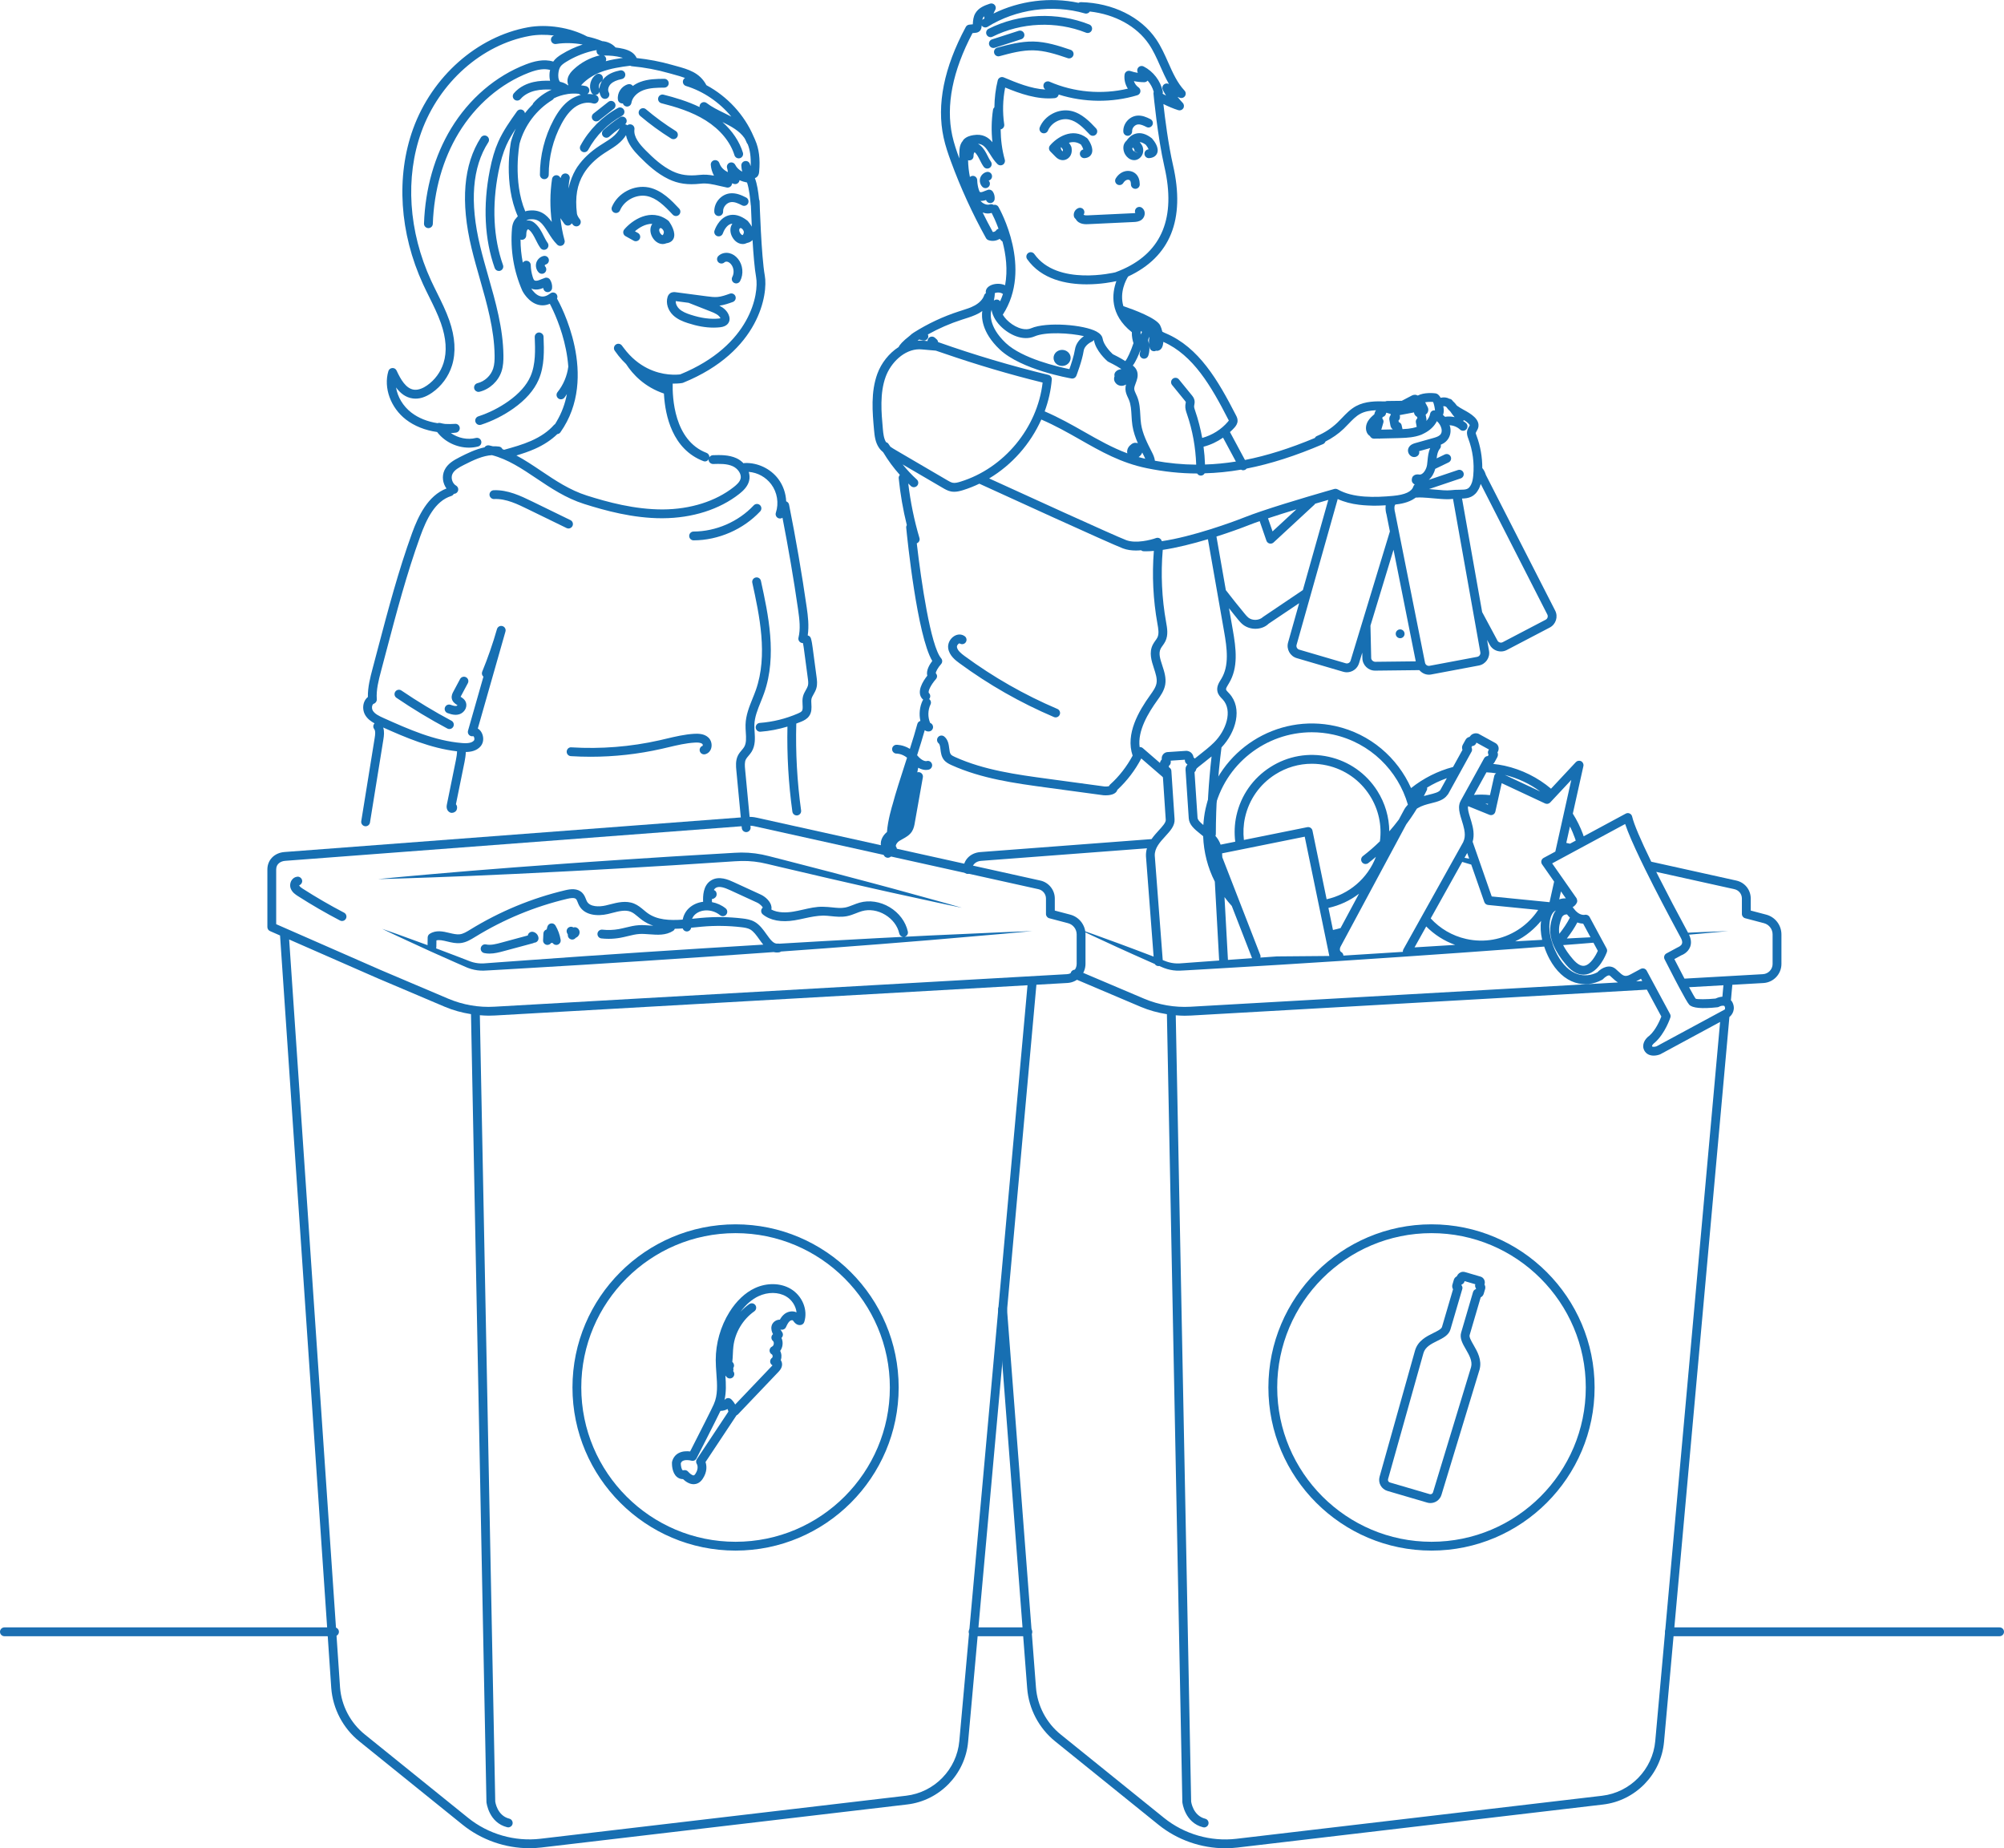 <?xml version="1.0" encoding="utf-8"?>
<!-- Generator: Adobe Illustrator 22.0.0, SVG Export Plug-In . SVG Version: 6.00 Build 0)  -->
<svg version="1.0" xmlns="http://www.w3.org/2000/svg" xmlns:xlink="http://www.w3.org/1999/xlink" x="0px" y="0px"
	 viewBox="0 0 234.91 216.612" style="enable-background:new 0 0 234.91 216.612;" xml:space="preserve">
<style type="text/css">
	.st0{fill:none;stroke:#1C6FB2;stroke-width:1.034;stroke-linecap:round;stroke-linejoin:round;stroke-miterlimit:10;}
	.st1{fill:#176FB2;}
</style>
<g id="Suelo">
	<path class="st0" d="M234.393,191.248H195.699 M39.211,191.248H0.517 M114.065,191.248h6.422"/>
</g>
<g id="Personajes">
	<path class="st1" d="M163.609,74.238c0.024-0.295,0.297-0.516,0.601-0.467h0.001
		c0.015,0.002,0.028,0.005,0.042,0.009c0.243,0.062,0.411,0.291,0.391,0.544
		c-0.022,0.269-0.244,0.475-0.513,0.475c-0.027,0-0.057-0.002-0.085-0.007
		l-0.006-0.001C163.775,74.747,163.588,74.507,163.609,74.238z M181.663,73.548
		l-5.037,2.635c-0.218,0.114-0.453,0.168-0.685,0.168
		c-0.533,0-1.051-0.285-1.318-0.784l-0.307-0.571l0.227,1.279
		c0.141,0.802-0.395,1.575-1.192,1.724l-5.587,1.05
		c-0.092,0.018-0.183,0.025-0.272,0.025c-0.44,0-0.837-0.212-1.116-0.535
		l-5.173,0.059c-0.006,0-0.011,0-0.017,0c-0.806,0-1.472-0.65-1.487-1.457
		l-0.015-0.651l-0.379,1.246c-0.195,0.641-0.789,1.057-1.428,1.057
		c-0.139,0-0.279-0.02-0.418-0.061l-5.455-1.599
		c-0.78-0.23-1.235-1.053-1.014-1.834l1.299-4.606l-3.58,2.406
		c-0.393,0.391-0.965,0.594-1.548,0.594c-0.523,0-1.056-0.163-1.478-0.501
		c-0.229-0.187-0.408-0.4-0.565-0.59c-0.359-0.433-0.702-0.878-1.053-1.317
		c0.141,0.804,0.284,1.623,0.435,2.477c0.404,2.279,0.674,4.479-0.448,6.331
		l-0.07,0.114c-0.138,0.221-0.292,0.47-0.258,0.612
		c0.023,0.094,0.145,0.22,0.262,0.342l0.122,0.129
		c1.576,1.732,0.775,4.516-0.922,6.308c-0.434,3.356-0.659,6.771-0.664,10.149
		c0,0.285-0.231,0.516-0.517,0.516c0,0,0,0-0.001,0c-0.285,0-0.517-0.231-0.516-0.518
		c0.004-3.025,0.191-6.075,0.535-9.091c-0.271,0.223-0.545,0.441-0.816,0.654
		c-0.458,0.359-0.915,0.718-1.343,1.101c-0.099,0.089-0.222,0.132-0.345,0.132
		c-0.142,0-0.283-0.058-0.385-0.172c-0.19-0.212-0.173-0.539,0.04-0.729
		c0.443-0.397,0.918-0.771,1.393-1.145c0.592-0.465,1.203-0.944,1.731-1.464
		c1.428-1.407,2.232-3.736,1.043-5.044l-0.103-0.108
		c-0.192-0.2-0.433-0.449-0.521-0.813c-0.139-0.563,0.163-1.049,0.383-1.403
		l0.065-0.104c0.936-1.544,0.683-3.537,0.314-5.615
		c-0.344-1.943-0.653-3.719-0.963-5.489c-0.298-1.707-0.596-3.416-0.922-5.26
		c-1.771,0.532-3.657,1.009-5.296,1.25c-0,0.002,0.001,0.003,0.001,0.005
		c-0.24,2.825-0.107,5.673,0.394,8.462c0.129,0.717,0.271,1.504-0.081,2.236
		c-0.089,0.186-0.207,0.355-0.328,0.524c-0.082,0.114-0.167,0.229-0.229,0.354
		c-0.273,0.547-0.059,1.203,0.19,1.963c0.234,0.718,0.478,1.461,0.345,2.246
		c-0.123,0.719-0.544,1.307-0.914,1.825c-1.067,1.487-2.343,3.567-2.086,5.497
		c0.129-0.005,0.261,0.026,0.361,0.112l3.105,2.686
		c0.216,0.188,0.24,0.514,0.054,0.729c-0.188,0.217-0.515,0.239-0.729,0.054
		l-2.598-2.247c-0.713,1.37-1.671,2.628-2.803,3.678
		c-0.023,0.081-0.063,0.159-0.118,0.229c-0.281,0.359-0.9,0.415-1.256,0.415
		c-0.156,0-0.262-0.011-0.265-0.011l-6.633-0.898
		c-3.747-0.508-7.622-1.032-11.178-2.636c-0.319-0.146-0.65-0.313-0.893-0.627
		c-0.289-0.376-0.344-0.819-0.393-1.211c-0.039-0.317-0.073-0.592-0.214-0.709
		c-0.22-0.184-0.249-0.51-0.066-0.729c0.184-0.222,0.51-0.248,0.729-0.066
		c0.454,0.379,0.522,0.933,0.578,1.377c0.035,0.285,0.068,0.555,0.187,0.707
		c0.096,0.126,0.291,0.221,0.499,0.315c3.416,1.541,7.216,2.056,10.89,2.553
		l6.632,0.898c0.13,0.02,0.366-0.002,0.516-0.035
		c0.029-0.074,0.075-0.143,0.137-0.198c1.066-0.956,1.958-2.119,2.639-3.382
		c-0.872-2.551,0.736-5.251,2.051-7.084c0.349-0.487,0.666-0.931,0.749-1.415
		c0.091-0.532-0.104-1.124-0.309-1.751c-0.278-0.853-0.595-1.819-0.133-2.746
		c0.088-0.175,0.201-0.336,0.315-0.496c0.085-0.119,0.173-0.236,0.235-0.367
		c0.207-0.432,0.102-1.019,0-1.586c-0.509-2.832-0.646-5.701-0.422-8.551
		c-0.315,0.026-0.622,0.045-0.905,0.045c-0.104,0-0.206-0.002-0.306-0.006
		c-0.111-0.004-0.207-0.051-0.288-0.114c-0.195,0.017-0.393,0.03-0.595,0.03
		c-0.516,0-1.044-0.066-1.523-0.246c-1.498-0.563-14.893-6.694-16.838-7.585
		c-0.618,0.296-1.256,0.552-1.914,0.755c-0.329,0.102-0.677,0.19-1.034,0.19
		c-0.124,0-0.25-0.011-0.376-0.035c-0.377-0.074-0.689-0.257-0.965-0.418
		l-4.708-2.754c0.514,0.625,1.059,1.226,1.666,1.769
		c0.213,0.19,0.23,0.518,0.041,0.73c-0.103,0.114-0.244,0.172-0.386,0.172
		c-0.123,0-0.246-0.043-0.345-0.131c-0.109-0.097-0.207-0.204-0.312-0.304
		c0.258,2.158,0.692,4.304,1.313,6.391c0.078,0.261-0.064,0.529-0.314,0.624
		c0.519,4.469,1.62,12.016,2.857,13.475c0.168,0.197,0.162,0.489-0.012,0.682
		c-0.346,0.382-0.648,0.916-0.611,1.079c0.192,0.194,0.186,0.48,0.003,0.685
		c-0.562,0.625-0.978,1.46-0.811,1.624c0.196,0.192,0.2,0.499,0.024,0.704
		c0.193,0.144,0.271,0.402,0.163,0.627c-0.319,0.673-0.336,1.48-0.047,2.167
		c0.176,0.062,0.312,0.219,0.338,0.417c0.039,0.282-0.158,0.544-0.441,0.582
		c-0.033,0.005-0.066,0.007-0.099,0.007c-0.157,0-0.304-0.054-0.43-0.153
		c-0.241,0.861-0.555,1.873-0.896,2.938c0.002,0.003,0.005,0.005,0.007,0.007
		c0.63,0.769,1.081,0.679,1.089,0.682c0.271-0.095,0.551,0.058,0.643,0.328
		c0.091,0.271-0.067,0.568-0.338,0.659c-0.036,0.012-0.165,0.05-0.359,0.05
		c-0.228,0-0.547-0.057-0.912-0.262l-0.109,0.541
		c0.074-0.022,0.151-0.033,0.231-0.019c0.281,0.048,0.472,0.314,0.424,0.596
		c-0.177,1.051-0.325,1.86-0.474,2.672c-0.146,0.794-0.291,1.59-0.465,2.618
		c-0.052,0.314-0.117,0.707-0.34,1.059c-0.282,0.444-0.717,0.682-1.1,0.892
		c-0.133,0.072-0.266,0.144-0.389,0.225c-0.2,0.133-0.369,0.356-0.399,0.531
		c-0.014,0.077,0.007,0.104,0.018,0.12c0.17,0.229,0.122,0.553-0.107,0.723
		c-0.093,0.069-0.2,0.102-0.308,0.102c-0.006,0-0.011-0.004-0.017-0.004
		c-0.016,0.074-0.027,0.148-0.069,0.225c-0.094,0.174-0.271,0.272-0.455,0.272
		c-0.083,0-0.167-0.021-0.245-0.062c-0.228-0.122-0.326-0.391-0.243-0.626
		c-0.021-0.046-0.061-0.115-0.09-0.165c-0.063-0.11-0.125-0.222-0.168-0.332
		c-0.229-0.592,0.019-1.308,0.628-1.825c0.005-0.004,0.011-0.008,0.016-0.012
		c0.089-1.355,0.6-3.045,0.674-3.284c0.328-1.244,0.897-3.003,1.447-4.704
		c0.077-0.239,0.154-0.478,0.232-0.718c-0.614-0.488-1.213-0.484-1.212-0.48
		c-0.277,0.013-0.526-0.208-0.54-0.493c-0.013-0.285,0.208-0.527,0.493-0.54
		c0.045,0.002,0.783-0.022,1.59,0.479c0.344-1.082,0.662-2.112,0.875-2.919
		c0.048-0.182,0.189-0.308,0.356-0.358c-0.173-0.794-0.09-1.642,0.259-2.378
		c0.02-0.043,0.053-0.076,0.082-0.11c-0.02-0.015-0.043-0.022-0.061-0.04
		c-0.832-0.817,0.038-2.152,0.53-2.773c-0.163-0.599,0.265-1.307,0.583-1.727
		c-1.771-2.978-2.924-14.292-3.055-15.628c-0.01-0.108,0.021-0.208,0.071-0.296
		c-0.445-1.804-0.763-3.641-0.948-5.482c-0.015-0.152,0.04-0.292,0.135-0.396
		c-0.736-0.818-1.388-1.705-1.955-2.653c-0.178-0.152-0.348-0.318-0.488-0.522
		c-0.453-0.655-0.525-1.451-0.584-2.091c-0.188-2.083-0.401-4.443,0.394-6.605
		c0.451-1.223,1.347-2.388,2.492-3.119c0.121-0.269,0.469-0.675,1.3-1.322
		c0.145-0.145,0.304-0.268,0.474-0.375c1.658-1.047,3.442-1.883,5.302-2.483
		l0.325-0.104c0.54-0.17,1.051-0.331,1.51-0.584
		c0.567-0.312,0.963-0.737,1.112-1.196c0.036-0.112,0.112-0.197,0.203-0.259
		c-0.06-0.261,0.036-0.632,0.511-0.88c0.421-0.222,1.123-0.309,1.741-0.04
		c0.331-1.801,0.091-3.609-0.306-5.108c-0.136-0.109-0.249-0.224-0.329-0.325
		c-0.395,0.244-0.899,0.31-1.336,0.144c-0.114-0.044-0.209-0.126-0.269-0.232
		c-1.591-2.869-2.973-5.888-4.106-8.972c-0.322-0.878-0.651-1.827-0.865-2.819
		c-0.832-3.84,0.043-8.199,2.602-12.956c0.077-0.144,0.218-0.243,0.38-0.267
		c0.146-0.021,0.252-0.029,0.358-0.037c0.027-0.002,0.056-0.004,0.085-0.006
		c0.02-0.46,0.063-0.896,0.298-1.296c0.376-0.641,1.053-0.907,1.715-1.127
		c0.199-0.066,0.425-0.003,0.562,0.163c0.136,0.164,0.156,0.396,0.051,0.582
		c-0.081,0.144-0.149,0.281-0.201,0.414c3.055-1.504,6.634-1.961,9.969-1.254
		c0.085-0.055,0.185-0.087,0.292-0.081c3.717,0.097,7.004,1.717,8.795,4.333
		c0.588,0.859,1.012,1.813,1.422,2.736c0.544,1.226,1.059,2.383,1.914,3.297
		c0.165,0.176,0.187,0.443,0.052,0.643c-0.135,0.201-0.39,0.279-0.616,0.193
		l-0.252-0.099c0.188,0.245,0.391,0.48,0.605,0.704
		c0.164,0.17,0.191,0.43,0.067,0.631c-0.096,0.155-0.264,0.244-0.439,0.244
		c-0.052,0-0.104-0.007-0.155-0.023c-0.599-0.188-1.175-0.439-1.739-0.716
		c0.191,1.706,0.578,4.761,1.13,7.17c1.457,6.358-0.317,10.735-5.263,13.041
		c-0.251,0.401-1.034,1.846-0.56,3.471c1.279,0.434,3.875,1.402,4.311,2.247
		c0.103,0.201,0.191,0.465,0.258,0.749c0.144,0.082,0.309,0.153,0.409,0.195
		c3.892,1.657,6.114,5.495,8.231,9.618c0.076,0.148,0.192,0.373,0.181,0.655
		c-0.015,0.324-0.186,0.564-0.351,0.757c-0.167,0.196-0.358,0.368-0.545,0.544
		c0.004,0.007,0.012,0.012,0.016,0.019l1.745,3.249
		c2.571-0.504,5.259-1.356,8.181-2.574c0.054-0.099,0.135-0.185,0.247-0.232
		c0.902-0.379,1.719-0.913,2.425-1.59c0.177-0.17,0.348-0.349,0.519-0.527
		c0.487-0.51,0.991-1.036,1.654-1.394c1.089-0.588,2.37-0.576,3.422-0.546
		c0.035-0.012,0.069-0.028,0.106-0.035c0.001-0.001,0.003-0.001,0.004-0.001
		c0.01-0.002,0.02-0.004,0.028-0.005c0.036-0.005,0.085-0.01,0.109-0.01
		l1.684-0.02l1.189-0.622c0.016-0.007,0.05-0.021,0.086-0.034l-0.002-0.004
		c0.035-0.014,0.075-0.025,0.112-0.031c0.033-0.007,0.078-0.013,0.112-0.013
		c0.087-0.02,0.244,0.014,0.38,0.086c0.745-0.389,1.832-0.289,2.082-0.256
		c0.05,0.006,0.099,0.02,0.145,0.04c0.181,0.08,0.329,0.251,0.454,0.48
		c0.233-0.053,0.493-0.078,0.799,0.015c0.076,0.022,0.135,0.061,0.203,0.092
		c0.166,0.014,0.321,0.101,0.408,0.257c0.192,0.165,0.354,0.354,0.495,0.552
		c0.234,0.179,0.512,0.336,0.802,0.496c0.432,0.237,0.877,0.483,1.253,0.844
		c0.447,0.43,0.505,0.83,0.475,1.09c-0.028,0.245-0.138,0.431-0.226,0.58
		c-0.037,0.063-0.083,0.142-0.091,0.178c-0.013,0.062,0.045,0.213,0.086,0.324
		c0.459,1.222,0.681,2.518,0.679,3.808c0.165,0.179,0.308,0.442,0.422,0.807
		l8.117,15.891C182.669,72.276,182.384,73.171,181.663,73.548z M172.122,49.617
		c-0.147-0.141-0.321-0.263-0.508-0.379c-0.038,0.035-0.071,0.072-0.117,0.094
		c0.123,0.084,0.251,0.16,0.359,0.262c0.207,0.196,0.217,0.523,0.021,0.731
		c-0.102,0.107-0.239,0.161-0.376,0.161c-0.128,0-0.255-0.047-0.355-0.141
		c-0.325-0.308-0.776-0.486-1.227-0.509c0.021,0.069,0.057,0.133,0.072,0.203
		c0.139,0.664-0.044,1.286-0.5,1.708c-0.184,0.17-0.394,0.288-0.605,0.38
		c0.04,0.159,0.013,0.333-0.103,0.466c-0.244,0.278-0.326,0.683-0.378,1.13
		l0.953-0.461c0.256-0.122,0.565-0.017,0.69,0.241
		c0.124,0.257,0.017,0.565-0.241,0.69l-1.567,0.757
		c-0.132,0.502-0.395,0.969-0.755,1.288l3.415-1.151
		c0.271-0.091,0.563,0.055,0.655,0.325c0.091,0.271-0.055,0.563-0.325,0.655
		l-3.718,1.253c0.19,0.016,0.384,0.033,0.581,0.051
		c0.749,0.067,1.521,0.139,1.941,0.084c0.377-0.049,0.72-0.053,1.032-0.056
		c0.827-0.007,1.079-0.034,1.368-0.593c0.172-0.333,0.229-0.736,0.262-1.087
		c0.135-1.448-0.064-2.933-0.576-4.295c-0.093-0.248-0.21-0.561-0.139-0.91
		c0.041-0.206,0.137-0.368,0.214-0.499c0.033-0.058,0.085-0.145,0.089-0.175
		C172.284,49.825,172.253,49.743,172.122,49.617z M172.745,72.071l-0.582-3.268
		l-1.841-10.334c-0.052,0.005-0.1,0.006-0.154,0.013
		c-0.149,0.02-0.32,0.027-0.508,0.027c-0.476,0-1.056-0.053-1.659-0.107
		c-0.446-0.04-0.889-0.078-1.271-0.094c-0.261-0.011-0.499-0.013-0.67,0.01
		c-0.032,0.004-0.063-0.005-0.094-0.007c-0.037,0.03-0.078,0.054-0.117,0.081
		c-0.744,0.532-1.735,0.682-2.285,0.737c-0.178,0.196-0.098,0.718-0.04,0.898
		l0.039,0.196l0.01,0.049l0.199,0.998l0.214,1.073l3.017,15.129l0.04,0.2
		c0.049,0.243,0.283,0.405,0.531,0.36l0.475-0.089l5.112-0.961
		c0.244-0.046,0.408-0.283,0.365-0.529L172.745,72.071z M158.316,77.434
		l1.294-4.254l0.962-3.165l2.351-7.732l-0.398-1.998
		c-0.036-0.11-0.067-0.251-0.088-0.403c-0.029-0.204-0.037-0.433-0.004-0.663
		c-0.456,0.029-0.921,0.05-1.397,0.05c-0.145,0-0.291-0.013-0.437-0.017
		c-0.09-0.002-0.18-0.006-0.27-0.01c-0.344-0.015-0.684-0.044-1.025-0.085
		c-0.879-0.106-1.725-0.318-2.496-0.672l-4.822,17.093
		c-0.068,0.238,0.071,0.49,0.311,0.561l5.455,1.599
		C157.985,77.809,158.242,77.672,158.316,77.434z M169.18,47.611
		c0.018,0.109,0.041,0.204,0.054,0.324c0.028,0.249-0.007,0.487-0.088,0.699
		c0.08,0.072,0.167,0.134,0.238,0.215c0.376-0.059,0.757-0.046,1.126,0.041
		c-0.163-0.182-0.303-0.376-0.43-0.56c-0.025-0.036-0.048-0.069-0.072-0.104
		c-0.176-0.15-0.331-0.326-0.468-0.524c-0.05-0.033-0.101-0.063-0.156-0.08
		C169.318,47.603,169.256,47.6,169.18,47.611z M167.058,47.148l0.289,0.549
		c0.088,0.171,0.104,0.362,0.046,0.542c-0.048,0.149-0.15,0.266-0.277,0.353
		l0.093,0.502c0.016,0.084,0.003,0.165-0.01,0.244
		c0.229-0.25,0.387-0.534,0.437-0.827c0.025-0.15,0.116-0.281,0.247-0.358
		c0.098-0.058,0.21-0.069,0.32-0.056c-0-0.017,0.006-0.029,0.004-0.047
		c-0.046-0.412-0.144-0.782-0.223-0.942
		C167.69,47.084,167.346,47.097,167.058,47.148z M165.06,50.248
		c0.349-0.038,0.686-0.108,1.009-0.215l-0.097-0.518
		c-0.025-0.135,0.004-0.274,0.081-0.388c0.026-0.038,0.058-0.072,0.092-0.103
		l-0.031-0.168c-0.029-0.012-0.057-0.025-0.081-0.043
		c-0.075-0.051-0.14-0.122-0.189-0.2c-0.025-0.04-0.054-0.079-0.063-0.124
		l-0.029-0.155l-0.546,0.103l-0.449,0.085l-0.076,0.014l-0.332,0.063l-0.272,0.051
		l0.028,0.153c0.002,0.011-0.004,0.02-0.003,0.031
		c0.022,0.177-0.041,0.348-0.17,0.458l0.032,0.174
		c0.085,0.033,0.16,0.085,0.219,0.149c0.052,0.056,0.094,0.12,0.111,0.196
		l0.049,0.217l0.03,0.135l0.03,0.132
		C164.622,50.285,164.842,50.271,165.06,50.248z M163.272,50.326
		c-0.148-0.107-0.253-0.268-0.284-0.447l-0.122-0.652
		c-0.035-0.184,0.003-0.371,0.109-0.527c0.014-0.02,0.028-0.038,0.043-0.056
		c-0.013-0.038-0.007-0.045-0.007-0.099c-0-0.009,0.001-0.019,0.001-0.028
		l-0.247-0.072l-0.266-0.078l-0.044,0.151c-0.055,0.184-0.202,0.313-0.376,0.355
		l-0.05,0.17c0.117,0.132,0.181,0.309,0.133,0.474l-0.054,0.186l-0.191,0.654
		L163.272,50.326z M143.366,51.294c-0.694,0.484-1.465,0.849-2.286,1.062
		c0.092,0.692,0.149,1.387,0.173,2.086c1.192-0.037,2.394-0.153,3.618-0.349
		L143.366,51.294z M136.366,40.068c-0.024,0.344-0.103,0.647-0.269,0.829
		c-0.133,0.146-0.309,0.222-0.493,0.222c-0.033,0-0.066-0.015-0.099-0.02
		c-0.03,0.016-0.057,0.037-0.091,0.047c-0.048,0.014-0.095,0.021-0.142,0.021
		c-0.226,0-0.433-0.148-0.497-0.376c-0.123-0.432-0.125-0.886-0.033-1.323
		c-0.112,0.184-0.185,0.373-0.14,0.507c0.295,0.876,0.025,1.645-0.006,1.729
		c-0.078,0.208-0.275,0.337-0.484,0.337c-0.061,0-0.121-0.011-0.181-0.033
		c-0.268-0.101-0.403-0.398-0.304-0.665c0-0.001,0.047-0.145,0.066-0.355
		c-0.23,0.642-0.54,1.363-0.904,1.854c0.244,0.182,0.438,0.434,0.518,0.733
		c0.136,0.507-0.032,0.953-0.181,1.347c-0.091,0.24-0.176,0.467-0.169,0.653
		c0.007,0.184,0.104,0.394,0.208,0.616c0.045,0.098,0.09,0.194,0.131,0.293
		c0.291,0.712,0.333,1.453,0.373,2.171c0.02,0.354,0.039,0.709,0.092,1.057
		c0.175,1.147,0.726,2.224,1.258,3.265c0.139,0.272,0.314,0.624,0.361,1.023
		c1.625,0.293,3.228,0.447,4.839,0.458c-0.072-2.021-0.423-4.014-1.083-5.929
		c-0.112-0.329-0.229-0.67-0.189-1.058c0.008-0.071,0.021-0.14,0.034-0.208
		c0.01-0.051,0.024-0.127,0.021-0.152c-0.01-0.025-0.07-0.101-0.111-0.15
		l-1.5-1.84c-0.181-0.222-0.147-0.548,0.073-0.728
		c0.222-0.18,0.548-0.148,0.728,0.073l1.501,1.841
		c0.116,0.144,0.274,0.338,0.325,0.611c0.042,0.209,0.005,0.4-0.022,0.54
		c-0.008,0.04-0.016,0.081-0.021,0.121c-0.016,0.159,0.055,0.366,0.13,0.585
		c0.358,1.04,0.623,2.096,0.818,3.162c1.165-0.324,2.23-0.982,3.015-1.904
		c0.082-0.096,0.102-0.134,0.106-0.147c0.001,0-0.047-0.075-0.07-0.12
		C141.969,45.245,139.872,41.619,136.366,40.068z M133.468,53.571
		c0.254,0.072,0.516,0.135,0.779,0.196c-0.044-0.104-0.089-0.207-0.147-0.321
		c-0.068-0.132-0.137-0.273-0.206-0.41
		C133.821,53.246,133.67,53.431,133.468,53.571z M133.872,38.9
		c-0.052-0.028-0.098-0.062-0.138-0.106c-0.036,0.113-0.043,0.257-0.028,0.42
		C133.754,39.103,133.811,38.998,133.872,38.9z M135.213,10.977
		c-0.007-0.076,0.005-0.149,0.029-0.216c-0.134-0.482-0.38-0.937-0.715-1.315
		c-0.098,0.12-0.245,0.189-0.4,0.189c-0.001,0-0.003,0-0.004,0
		C133.716,9.632,133.313,9.589,132.915,9.507c0.099,0.294,0.289,0.559,0.545,0.734
		c0.163,0.113,0.247,0.31,0.217,0.506s-0.171,0.357-0.361,0.415
		c-2.971,0.896-6.253,0.856-9.217-0.082c-0.007,0.036-0.017,0.071-0.031,0.104
		c-0.072,0.177-0.236,0.298-0.426,0.317c-2.061,0.2-4.102-0.538-5.816-1.243
		c-0.282,1.416-0.321,2.898-0.11,4.323c0.04,0.276-0.147,0.531-0.42,0.581
		c0.012,1.204,0.163,2.408,0.487,3.56c0.063,0.226-0.033,0.466-0.235,0.585
		c-0.082,0.048-0.173,0.071-0.263,0.071c-0.133,0-0.264-0.051-0.363-0.149
		c-0.367-0.362-0.628-0.777-0.881-1.18c-0.479-0.762-0.797-1.163-1.408-1.195
		c0.094,0.047,0.188,0.109,0.282,0.189c0.417,0.352,0.654,0.824,0.864,1.241
		c0.113,0.226,0.225,0.452,0.369,0.655c0.166,0.232,0.111,0.556-0.121,0.721
		c-0.091,0.065-0.195,0.096-0.3,0.096c-0.161,0-0.32-0.075-0.421-0.217
		c-0.183-0.257-0.319-0.527-0.451-0.79c-0.181-0.36-0.353-0.701-0.608-0.917
		c-0.117,0.116-0.123,0.294-0.128,0.467c-0.008,0.285-0.201,0.498-0.532,0.501
		c-0.039-0.001-0.073-0.016-0.109-0.026c0.013,0.663,0.087,1.321,0.216,1.971
		c0.088-0.078,0.199-0.132,0.327-0.135c0.274-0.021,0.522,0.219,0.529,0.504
		c0.01,0.382,0.072,0.759,0.187,1.12c0.062,0.198,0.107,0.254,0.129,0.269
		c0.026,0.02,0.119,0.036,0.263-0.005c0.108-0.029,0.211-0.072,0.313-0.115
		c0.115-0.048,0.231-0.095,0.351-0.132c0.219-0.073,0.46,0.016,0.588,0.211
		c0.168,0.259,0.242,0.569,0.211,0.877c-0.028,0.266-0.253,0.463-0.514,0.463
		c-0.019,0-0.036,0-0.055-0.002c-0.212-0.022-0.381-0.17-0.44-0.361
		c-0.06,0.021-0.12,0.041-0.183,0.058c-0.16,0.045-0.315,0.057-0.465,0.053
		c0.261,0.289,0.703,0.538,1.102,0.404c0.151-0.049,0.305-0.019,0.431,0.059
		c0.217-0.054,0.453,0.031,0.571,0.236c0.171,0.296,4.044,7.202,0.509,12.637
		c0.121,0.194,0.265,0.392,0.455,0.586c0.762,0.78,1.987,1.374,2.864,1.001
		c1.812-0.777,6.192-0.427,7.679,0.39c0.417,0.229,0.656,0.512,0.709,0.84
		c0.113,0.696,0.851,1.496,1.185,1.804c0.219,0.105,0.902,0.445,1.469,0.814
		c0.251-0.297,0.656-1.184,0.959-2.104c-0.09-0.269-0.216-0.779-0.191-1.284
		c-2.632-2.084-2.341-4.536-1.815-5.986c-0.474,0.107-1.833,0.377-3.479,0.377
		c-2.358,0-5.288-0.558-6.979-2.953c-0.165-0.233-0.109-0.556,0.124-0.72
		c0.23-0.165,0.556-0.109,0.72,0.124c2.679,3.792,9.417,2.159,9.486,2.143
		c0.305-0.111,0.597-0.232,0.879-0.358c0.033-0.022,0.069-0.033,0.106-0.047
		c4.502-2.06,6.126-6.068,4.784-11.923
		C135.678,15.998,135.217,11.027,135.213,10.977z M117.905,40.21
		c1.928,1.813,6.111,2.779,7.45,3.051c0.2-0.561,0.541-1.582,0.644-2.271
		c0.118-0.79,0.638-1.3,1.058-1.595c-1.625-0.368-4.469-0.537-5.785,0.03
		c-1.372,0.586-3.001-0.195-4.012-1.229c-0.329-0.337-0.575-0.686-0.749-1.031
		c-0.017-0.026-0.025-0.056-0.037-0.085c-0.122-0.261-0.209-0.52-0.238-0.77
		c-0.02,0.068-0.038,0.141-0.058,0.206
		C116.161,36.579,115.756,38.188,117.905,40.21z M115.149,2.336
		c0.026-0.025,0.046-0.054,0.078-0.073c0.059-0.036,0.122-0.065,0.181-0.1
		c-0.018-0.085-0.046-0.167-0.049-0.257c-0.051,0.051-0.095,0.104-0.13,0.164
		C115.186,2.144,115.171,2.243,115.149,2.336z M112.45,18.567
		c-0-0.349-0.006-0.697,0.024-1.045c0.039-0.451,0.182-0.792,0.395-1.027
		c0.022-0.045,0.044-0.091,0.081-0.13c0.34-0.361,0.815-0.475,1.145-0.527
		c1.093-0.184,1.758,0.257,2.239,0.827c-0.141-1.263-0.119-2.547,0.067-3.798
		c0.018-0.119,0.081-0.217,0.163-0.295c0.014-1.064,0.135-2.129,0.392-3.152
		c0.036-0.146,0.135-0.269,0.27-0.336c0.135-0.068,0.293-0.073,0.431-0.015
		c1.502,0.627,3.171,1.324,4.86,1.423l-0.094-0.115
		c-0.151-0.185-0.156-0.449-0.012-0.64c0.146-0.19,0.404-0.256,0.619-0.161
		c2.848,1.245,6.145,1.532,9.175,0.814c-0.307-0.484-0.453-1.072-0.382-1.641
		c0.019-0.154,0.106-0.292,0.238-0.375c0.131-0.082,0.295-0.101,0.44-0.051
		c0.287,0.097,0.579,0.169,0.875,0.215l-0.043-0.12
		c-0.069-0.199-0.011-0.422,0.148-0.561c0.161-0.14,0.389-0.165,0.576-0.07
		c1.14,0.586,1.98,1.684,2.247,2.937c0.019,0.09,0.006,0.177-0.02,0.259
		c0.133,0.074,0.264,0.151,0.4,0.22c-0.135-0.218-0.261-0.441-0.378-0.67
		c-0.098-0.19-0.067-0.423,0.076-0.582c0.145-0.158,0.375-0.214,0.571-0.135
		l0.073,0.028c-0.396-0.683-0.717-1.404-1.031-2.112
		c-0.409-0.921-0.795-1.791-1.33-2.572c-1.435-2.097-3.971-3.479-6.913-3.811
		c-0.12,0.193-0.357,0.288-0.583,0.224c-3.787-1.092-8.05-0.507-11.398,1.567
		c-0.238,0.147-0.548,0.077-0.702-0.156c-0,0.007-0.001,0.014-0.001,0.021
		c-0.006,0.164-0.016,0.437-0.23,0.64c-0.172,0.161-0.373,0.188-0.459,0.198
		c-0.138,0.021-0.243,0.028-0.35,0.036c-0.01,0-0.02,0.001-0.03,0.002
		c-2.339,4.439-3.138,8.478-2.374,12.007
		C111.827,16.819,112.141,17.725,112.45,18.567z M117.046,26.803
		c-0.33-0.896-0.648-1.551-0.804-1.848c-0.14,0.035-0.282,0.067-0.428,0.067
		c-0.209,0-0.42-0.045-0.627-0.113c0.383,0.769,0.777,1.532,1.19,2.282
		c0.15-0.003,0.308-0.074,0.391-0.191
		C116.837,26.901,116.936,26.835,117.046,26.803z M116.504,35.227
		c0.148-0.122,0.357-0.16,0.542-0.077c0.079,0.036,0.139,0.093,0.189,0.158
		c0.127-0.282,0.242-0.565,0.333-0.852c-0.158-0.118-0.336-0.159-0.473-0.169
		c-0.215-0.018-0.387,0.028-0.486,0.069
		C116.614,34.588,116.569,34.898,116.504,35.227z M108.767,39.198
		c0.044,0.101,0.064,0.214,0.035,0.329c-0.059,0.235-0.27,0.392-0.501,0.392
		c-0.041,0-0.084-0.006-0.126-0.017l-0.329-0.083
		c-0.027-0.007-0.048-0.024-0.073-0.035c-0.032,0.02-0.066,0.037-0.098,0.057
		c-0.034,0.022-0.062,0.042-0.093,0.063c-0.008,0.009-0.015,0.018-0.023,0.026
		c0.219-0.012,0.439-0.026,0.665-0.002l0.504,0.045
		c-0.002-0.127,0.041-0.255,0.133-0.355c0.192-0.209,0.515-0.225,0.725-0.038
		l0.207,0.183c0.102,0.089,0.156,0.209,0.17,0.333
		c0.007,0.002,0.014,0.002,0.021,0.004c4.228,1.495,8.573,2.786,12.913,3.836
		c0.248,0.061,0.415,0.291,0.395,0.544c-0.103,1.282-0.395,2.534-0.834,3.732
		c1.686,0.726,3.19,1.573,4.641,2.4c1.665,0.948,3.27,1.855,5.051,2.521
		c-0.01-0.048-0.026-0.094-0.029-0.145c-0.013-0.287,0.106-0.569,0.326-0.774
		c0.039-0.037,0.081-0.071,0.125-0.102c0.017-0.019,0.035-0.036,0.055-0.052
		c0.206-0.173,0.49-0.212,0.753-0.115c-0.284-0.657-0.528-1.349-0.639-2.079
		c-0.059-0.38-0.081-0.768-0.103-1.155c-0.037-0.661-0.072-1.285-0.298-1.837
		c-0.034-0.082-0.073-0.165-0.111-0.248c-0.136-0.292-0.29-0.623-0.304-1.015
		c-0.007-0.193,0.022-0.375,0.066-0.548c-0.163,0.097-0.338,0.156-0.515,0.156
		c-0.152,0-0.303-0.037-0.439-0.111c-0.273-0.151-0.444-0.422-0.446-0.708
		c-0.001-0.112,0.021-0.211,0.057-0.298c-0.048-0.172-0.01-0.371,0.111-0.514
		c0.164-0.192,0.402-0.298,0.659-0.315c-0.007-0.015-0.01-0.031-0.015-0.046
		c-0.614-0.411-1.467-0.817-1.476-0.822c-0.043-0.02-0.083-0.047-0.119-0.078
		c-0.14-0.123-1.375-1.234-1.574-2.46c-0.003-0.004-0.011-0.009-0.014-0.013
		c-0.055,0.076-0.124,0.143-0.218,0.181c-0.009,0.004-0.867,0.362-0.978,1.105
		c-0.165,1.103-0.821,2.821-0.85,2.895c-0.077,0.202-0.271,0.331-0.482,0.331
		c-0.028,0-0.058-0.002-0.086-0.007c-0.239-0.04-5.879-1.019-8.408-3.396
		c-2.186-2.058-2.15-3.888-2.055-4.514c-0.124,0.087-0.245,0.176-0.383,0.252
		c-0.549,0.302-1.133,0.485-1.697,0.664l-0.318,0.102
		C111.365,37.913,110.034,38.495,108.767,39.198z M111.039,56.285
		c0.224,0.131,0.436,0.255,0.641,0.295c0.28,0.057,0.614-0.037,0.907-0.128
		c5.115-1.575,9.02-6.312,9.63-11.617c-3.872-0.951-7.74-2.099-11.527-3.403
		c-0.33-0.113-0.662-0.22-0.991-0.336l-0.101-0.009l-1.471-0.13
		c-0.004,0-0.008,0-0.012-0.001c-0.113-0.013-0.227-0.019-0.338-0.019
		c-1.804,0-3.36,1.597-3.951,3.203c-0.715,1.943-0.513,4.181-0.335,6.154
		c0.047,0.517,0.107,1.095,0.367,1.522c0.111,0.033,0.214,0.097,0.284,0.199
		l0.231,0.34c0.195,0.142,0.412,0.27,0.626,0.396L111.039,56.285z M141.892,62.03
		c0.009-0.002,0.015-0.008,0.024-0.009c0.002-0,0.003,0,0.005,0
		c1.601-0.504,3.066-1.035,4.083-1.437c0.498-0.197,1.121-0.419,1.803-0.651
		c0.001-0,0.002-0.001,0.003-0.002s0.002-0,0.003-0
		c3.375-1.146,8.346-2.552,8.597-2.624c0-0,0.001,0,0.001-0
		c0.063-0.018,0.13-0.022,0.195-0.014c0.064,0.008,0.125,0.027,0.18,0.056
		c0.006,0.003,0.013,0.003,0.018,0.006c0.001,0.001,0.003,0.001,0.004,0.001
		c1.791,1.036,4.398,0.95,6.473,0.762c1.419-0.129,2.204-0.493,2.398-1.114
		c0.029-0.092,0.087-0.164,0.155-0.224c-0.121-0.062-0.23-0.151-0.294-0.281
		c-0.095-0.192-0.054-0.52,0.091-0.677c0.253-0.273,0.59-0.227,0.735-0.206
		c0.461,0.062,0.851-0.645,0.918-1.147c0.021-0.156,0.036-0.316,0.052-0.478
		c0.045-0.478,0.104-0.999,0.306-1.476l-1.292,0.362
		c0.059,0.201-0.009,0.426-0.186,0.559c-0.117,0.088-0.254,0.132-0.392,0.132
		c-0.149,0-0.301-0.052-0.429-0.154c-0.274-0.219-0.374-0.601-0.236-0.907
		c0.178-0.401,0.604-0.522,0.785-0.574l2.046-0.575
		c0.317-0.089,0.646-0.182,0.849-0.368c0.237-0.22,0.233-0.521,0.188-0.736
		c-0.07-0.336-0.275-0.663-0.543-0.895c-0.287,0.586-0.812,1.082-1.473,1.419
		c-0.044,0.022-0.088,0.044-0.132,0.065c-0.073,0.034-0.139,0.076-0.215,0.105
		c-0.801,0.31-1.657,0.365-2.446,0.388c-0.015,0-0.03,0.001-0.044,0.001
		c-0.043,0.001-0.087,0.003-0.129,0.004c-0.002,0-0.003,0.001-0.005,0.001
		c0,0-0.001-0-0.002-0c-0.054,0.001-0.11,0.004-0.163,0.005l-2.05,0.048
		c-0.023,0.003-0.041,0.021-0.064,0.021c-0.041,0-0.083-0.007-0.125-0.017
		l-0.357,0.008c-0.002,0-0.004,0.002-0.006,0.002
		c-0.003,0-0.007-0.001-0.01-0.001l-0.147,0.003
		c-0.194,0.01-0.392-0.12-0.48-0.307c-0.138-0.093-0.266-0.212-0.354-0.406
		c-0.182-0.397-0.139-0.896,0.117-1.332c0.196-0.329,0.47-0.569,0.712-0.78
		c0.01-0.008,0.022-0.011,0.032-0.018l0.07-0.238
		c0.028-0.095,0.08-0.176,0.14-0.248c-0.65,0.027-1.295,0.118-1.845,0.415
		c-0.52,0.279-0.946,0.726-1.398,1.198c-0.181,0.189-0.362,0.379-0.551,0.559
		c-0.634,0.607-1.356,1.097-2.134,1.494c-0.048,0.129-0.143,0.239-0.28,0.298
		c-3.217,1.378-6.152,2.321-8.962,2.871c-0.043,0.054-0.096,0.101-0.161,0.135
		c-0.077,0.042-0.161,0.062-0.244,0.062c-0.089,0-0.177-0.025-0.255-0.07
		c-1.445,0.252-2.857,0.388-4.26,0.428c-0.088,0.159-0.252,0.271-0.447,0.271
		h-0.001c-0.185,0-0.34-0.103-0.431-0.249c-1.961-0.005-3.908-0.213-5.898-0.621
		c-3.035-0.621-5.374-1.954-7.851-3.365c-1.42-0.809-2.892-1.638-4.518-2.339
		c-1.274,2.85-3.429,5.306-6.113,6.903c3.362,1.538,14.73,6.731,16.053,7.228
		c1.15,0.436,2.919-0.025,3.502-0.239c0.27-0.099,0.565,0.039,0.663,0.308
		c0.007,0.019,0.004,0.039,0.009,0.058C137.931,63.175,140.004,62.623,141.892,62.03
		z M148.638,60.745l0.531,1.535l2.794-2.586
		C150.847,60.034,149.684,60.398,148.638,60.745z M152.722,69.157l2.981-10.571
		c-0.419,0.121-0.938,0.272-1.54,0.449c-0.022,0.034-0.04,0.07-0.071,0.099
		l-4.803,4.443c-0.097,0.089-0.223,0.137-0.352,0.137
		c-0.042,0-0.084-0.005-0.126-0.015c-0.169-0.043-0.306-0.168-0.362-0.333
		L147.659,61.077c-0.478,0.167-0.911,0.325-1.275,0.469
		c-0.955,0.377-2.303,0.864-3.791,1.338c0.334,1.894,0.64,3.642,0.945,5.39
		c0.052,0.296,0.104,0.593,0.156,0.89c0,0,0,0,0,0
		c0.723,0.94,1.463,1.864,2.218,2.776c0.133,0.159,0.271,0.325,0.421,0.446
		c0.479,0.383,1.286,0.345,1.727-0.086L152.722,69.157z M165.956,77.51
		l-2.606-13.079l-2.704,8.893l0.086,3.793c0.005,0.248,0.235,0.431,0.459,0.446
		L165.956,77.51z M181.378,72.021l-7.809-15.305
		c-0.053,0.191-0.118,0.382-0.215,0.569c-0.517,1-1.244,1.125-1.977,1.146
		l0.035,0.178L173.739,71.736l1.795,3.341c0.118,0.221,0.396,0.302,0.613,0.189
		l5.037-2.635C181.404,72.517,181.491,72.242,181.378,72.021z M115.652,20.158
		c-0.357,0.084-0.655,0.368-0.758,0.722c-0.102,0.354,0,0.752,0.259,1.016
		c0.101,0.102,0.233,0.152,0.366,0.152c0.132,0,0.264-0.05,0.365-0.149
		c0.203-0.201,0.206-0.53,0.006-0.734c0.277-0.065,0.449-0.344,0.384-0.622
		C116.21,20.266,115.933,20.09,115.652,20.158z M124.5,42.891
		c0.552,0,1.001-0.423,1.001-0.943c0-0.52-0.449-0.942-1.001-0.942
		s-1.001,0.423-1.001,0.942C123.499,42.468,123.948,42.891,124.5,42.891z
		 M130.962,21.617c0.243,0.146,0.562,0.071,0.711-0.172
		c0.111-0.183,0.266-0.315,0.424-0.363c0.128-0.041,0.277-0.014,0.349,0.062
		c0.077,0.08,0.12,0.245,0.123,0.477c0.003,0.283,0.234,0.51,0.517,0.51
		c0.002,0,0.005,0,0.007,0c0.285-0.003,0.514-0.238,0.51-0.523
		c-0.006-0.504-0.144-0.9-0.409-1.178c-0.345-0.36-0.895-0.492-1.398-0.335
		c-0.401,0.122-0.758,0.41-1.004,0.812
		C130.642,21.151,130.719,21.468,130.962,21.617z M132.193,15.916
		c0.009,0,0.018,0,0.026,0c0.285-0.015,0.505-0.258,0.49-0.543
		c-0.02-0.37,0.312-0.754,0.68-0.79c0.327-0.032,0.684,0.141,1,0.302
		c0.253,0.132,0.565,0.029,0.695-0.225s0.029-0.565-0.225-0.695
		c-0.449-0.23-0.983-0.469-1.572-0.411c-0.921,0.091-1.658,0.948-1.611,1.872
		C131.691,15.702,131.92,15.916,132.193,15.916z M125.308,14.007
		c0.898,0.185,1.626,0.899,2.416,1.745c0.102,0.109,0.24,0.164,0.378,0.164
		c0.127,0,0.253-0.046,0.353-0.139c0.209-0.195,0.22-0.522,0.025-0.73
		c-0.705-0.755-1.67-1.787-2.963-2.054c-1.463-0.298-3.056,0.541-3.631,1.917
		c-0.109,0.264,0.015,0.566,0.278,0.677c0.265,0.106,0.566-0.015,0.677-0.278
		C123.224,14.389,124.33,13.799,125.308,14.007z M135.061,16.252
		c0.263,0.303,0.843,1.075,0.576,1.713c-0.081,0.194-0.31,0.526-0.932,0.568
		c-0.012,0.001-0.023,0.001-0.036,0.001c-0.27,0-0.496-0.209-0.515-0.481
		c-0.02-0.285,0.195-0.531,0.48-0.551c0.003,0,0.006-0.001,0.008-0.001
		c-0.056-0.143-0.188-0.358-0.331-0.534c-0.27-0.2-0.508-0.303-0.714-0.318
		c0.153,0.175,0.256,0.36,0.314,0.47c0.049,0.115,0.227,0.619-0.06,1.104
		c-0.001,0.001-0.001,0.002-0.001,0.002c-0.205,0.344-0.548,0.545-0.906,0.545
		c-0.059,0-0.117-0.005-0.176-0.017c-0.343-0.063-0.649-0.288-0.862-0.631
		c-0.136-0.221-0.206-0.462-0.221-0.698c-0.001-0.021-0.004-0.043-0.004-0.064
		c-0.002-0.115,0.006-0.228,0.035-0.336c0.056-0.212,0.179-0.393,0.333-0.534
		c0.218-0.321,0.547-0.66,1.019-0.808c0.599-0.19,1.241-0.02,1.916,0.497
		C135.013,16.201,135.038,16.226,135.061,16.252z M133.407,17.96l-0.445-0.263
		c0.031-0.054,0.014-0.143,0.007-0.163c-0.081-0.144-0.143-0.214-0.185-0.252
		c-0.027,0.054-0.045,0.094-0.062,0.137c0.011,0.056,0.034,0.109,0.065,0.16
		c0.061,0.097,0.132,0.15,0.172,0.158L133.407,17.96z M125.303,16.733
		c0.118,0.154,0.198,0.304,0.243,0.389c0.02,0.037,0.034,0.076,0.045,0.117
		c0.021,0.088,0.12,0.545-0.09,0.956c-0.182,0.356-0.544,0.576-0.922,0.576
		c-0.059,0-0.118-0.005-0.177-0.017c-0.245-0.045-0.469-0.176-0.655-0.369
		c-0.002-0.002-0.005-0.003-0.007-0.005l-0.015-0.015l-0.013-0.013l-0.601-0.612
		c-0.188-0.19-0.199-0.491-0.027-0.695c0.741-0.88,2.597-2.193,4.331-0.864
		c0.041,0.032,0.078,0.07,0.108,0.114c0.226,0.322,0.718,1.137,0.428,1.741
		c-0.083,0.171-0.299,0.464-0.817,0.498c-0.012,0.001-0.023,0.001-0.035,0.001
		c-0.27,0-0.497-0.209-0.515-0.482c-0.018-0.259,0.159-0.486,0.405-0.539
		c-0.04-0.146-0.148-0.372-0.269-0.561
		C126.234,16.61,125.74,16.601,125.303,16.733z M124.37,17.246
		c-0.004,0.003-0.007,0.006-0.011,0.009c-0.024,0.119,0.001,0.226,0.061,0.325
		c0.061,0.098,0.132,0.151,0.172,0.159c0-0.001-0.012-0.014-0.012-0.014
		c0.019-0.036,0.021-0.119,0.015-0.188
		C124.467,17.312,124.394,17.259,124.37,17.246z M133.123,24.483
		c-0.099,0.149-0.109,0.331-0.045,0.485c-0.074,0.011-0.164,0.016-0.218,0.019
		l-5.307,0.25c-0.168,0.01-0.396,0.02-0.534-0.067
		c0.115-0.162,0.13-0.38,0.026-0.559c-0.125-0.218-0.39-0.312-0.626-0.227
		c-0.385,0.143-0.616,0.552-0.538,0.953c0.026,0.135,0.103,0.247,0.206,0.321
		c0.085,0.157,0.207,0.294,0.355,0.391c0.296,0.192,0.628,0.229,0.904,0.229
		c0.093,0,0.179-0.005,0.255-0.008l5.31-0.25
		c0.247-0.014,0.621-0.033,0.928-0.279c0.229-0.183,0.361-0.479,0.348-0.774
		c-0.012-0.262-0.139-0.491-0.348-0.63
		C133.603,24.181,133.281,24.243,133.123,24.483z M125.496,5.839
		c-1.448-0.494-2.87-0.94-4.349-0.972c-1.475-0.029-2.951,0.368-4.246,0.718
		c-0.275,0.074-0.438,0.358-0.364,0.634c0.075,0.275,0.357,0.445,0.634,0.364
		c1.288-0.348,2.613-0.71,3.956-0.683c1.331,0.028,2.615,0.432,4.035,0.917
		c0.056,0.019,0.111,0.028,0.167,0.028c0.215,0,0.416-0.136,0.489-0.351
		C125.91,6.225,125.767,5.931,125.496,5.839z M119.721,4.595
		c0.272-0.088,0.422-0.379,0.334-0.65c-0.087-0.272-0.38-0.42-0.65-0.334
		l-3.118,1.005c-0.272,0.088-0.422,0.379-0.334,0.65
		c0.07,0.22,0.273,0.359,0.492,0.359c0.053,0,0.105-0.009,0.158-0.025
		L119.721,4.595z M116.113,4.356c0.078,0,0.157-0.018,0.231-0.056
		c3.368-1.684,7.468-1.858,10.963-0.468c0.269,0.104,0.566-0.023,0.672-0.289
		s-0.024-0.566-0.289-0.672c-3.769-1.499-8.182-1.31-11.809,0.505
		c-0.255,0.127-0.358,0.438-0.23,0.693C115.741,4.25,115.924,4.356,116.113,4.356z
		 M112.474,75.399c0,0,0.002,0.001,0.007,0.004
		c0.232,0.164,0.556,0.111,0.721-0.123c0.165-0.232,0.11-0.556-0.123-0.721
		c-0.359-0.256-0.815-0.26-1.222-0.013c-0.494,0.3-0.786,0.887-0.71,1.425
		c0.122,0.876,0.896,1.445,1.312,1.751c3.435,2.524,7.164,4.649,11.084,6.316
		c0.065,0.028,0.135,0.042,0.202,0.042c0.201,0,0.392-0.118,0.476-0.315
		c0.112-0.263-0.011-0.566-0.273-0.678c-3.846-1.636-7.505-3.722-10.875-6.199
		c-0.406-0.298-0.844-0.65-0.901-1.06c-0.014-0.099,0.045-0.235,0.142-0.333
		C112.392,75.415,112.48,75.398,112.474,75.399z"/>
	<path class="st1" d="M64.329,30.387c0.066,0.278-0.106,0.557-0.384,0.622
		c-0.037,0.009-0.078,0.048-0.088,0.084c-0.011,0.035,0.003,0.089,0.03,0.116
		c0.2,0.203,0.198,0.53-0.005,0.731c-0.101,0.1-0.232,0.148-0.363,0.148
		c-0.134,0-0.267-0.051-0.368-0.153c-0.287-0.291-0.4-0.734-0.288-1.128
		c0.114-0.396,0.445-0.711,0.844-0.805C63.986,29.934,64.265,30.11,64.329,30.387z
		 M84.927,30.742c0.073-0.068,0.21-0.096,0.341-0.065
		c0.149,0.037,0.304,0.146,0.435,0.307c0.323,0.399,0.382,1.019,0.14,1.473
		c-0.135,0.252-0.039,0.565,0.213,0.699c0.077,0.041,0.161,0.062,0.243,0.062
		c0.185,0,0.363-0.1,0.456-0.274c0.437-0.818,0.334-1.892-0.248-2.609
		c-0.275-0.341-0.619-0.569-0.992-0.66c-0.472-0.117-0.971,0.006-1.3,0.321
		c-0.207,0.197-0.215,0.524-0.018,0.73
		C84.392,30.931,84.72,30.94,84.927,30.742z M84.247,25.32c0.009,0,0.018,0,0.026,0
		c0.285-0.015,0.505-0.258,0.49-0.543c-0.026-0.511,0.43-1.04,0.938-1.09
		c0.425-0.05,0.887,0.175,1.288,0.382c0.255,0.132,0.565,0.03,0.696-0.224
		c0.131-0.255,0.03-0.566-0.224-0.696c-0.533-0.273-1.153-0.554-1.861-0.491
		c-1.069,0.104-1.926,1.1-1.87,2.172C83.745,25.106,83.974,25.32,84.247,25.32z
		 M72.681,24.647c0.492-1.174,1.912-1.915,3.155-1.666
		c1.135,0.234,2.039,1.124,3.021,2.175c0.102,0.109,0.24,0.164,0.378,0.164
		c0.127,0,0.253-0.046,0.353-0.139c0.209-0.195,0.221-0.522,0.025-0.73
		c-0.852-0.913-2.019-2.162-3.568-2.482c-1.731-0.349-3.632,0.646-4.316,2.28
		c-0.11,0.263,0.014,0.566,0.277,0.676
		C72.267,25.036,72.57,24.91,72.681,24.647z M78.13,28.507
		c-0.137,0.056-0.281,0.096-0.435,0.096c-0.069,0-0.139-0.006-0.208-0.019
		c-0.385-0.071-0.741-0.335-0.98-0.724c-0.245-0.396-0.326-0.853-0.221-1.25
		c0.037-0.138,0.098-0.264,0.175-0.378c-0.83-0.012-1.58,0.481-2.036,0.875
		l0.355,0.197c0.25,0.139,0.34,0.454,0.201,0.703
		c-0.141,0.25-0.458,0.336-0.703,0.201l-0.957-0.532
		c-0.136-0.075-0.229-0.207-0.258-0.358c-0.027-0.152,0.014-0.309,0.113-0.427
		c0.884-1.05,3.096-2.613,5.146-1.042c0.042,0.032,0.079,0.071,0.109,0.114
		c0.206,0.296,0.853,1.314,0.514,2.018C78.86,28.158,78.634,28.443,78.13,28.507z
		 M77.675,27.567c0.123-0.128,0.162-0.334,0.134-0.436
		c-0.058-0.208-0.246-0.404-0.388-0.404h-0.001
		c-0.033,0.001-0.112,0.062-0.136,0.15c-0.032,0.121,0.006,0.286,0.102,0.44
		C77.47,27.454,77.58,27.55,77.675,27.567z M68.248,17.777
		c0.077,0.042,0.161,0.062,0.244,0.062c0.184,0,0.362-0.1,0.455-0.273
		c0.899-1.673,2.312-3.095,3.979-4.003c0.251-0.137,0.344-0.451,0.207-0.701
		c-0.138-0.253-0.454-0.344-0.701-0.207c-1.842,1.003-3.402,2.574-4.395,4.423
		C67.901,17.328,67.996,17.642,68.248,17.777z M69.891,14.23
		c0.112,0,0.225-0.035,0.319-0.11l1.743-1.369
		c0.225-0.176,0.264-0.501,0.087-0.726c-0.176-0.226-0.501-0.266-0.726-0.087
		l-1.743,1.369c-0.225,0.176-0.264,0.501-0.087,0.726
		C69.586,14.162,69.737,14.23,69.891,14.23z M74.985,12.861
		c-0.185,0.218-0.157,0.544,0.061,0.729c1.139,0.965,2.357,1.854,3.622,2.644
		c0.085,0.054,0.18,0.078,0.272,0.078c0.173,0,0.342-0.086,0.439-0.243
		c0.151-0.242,0.077-0.561-0.165-0.712c-1.222-0.763-2.399-1.623-3.501-2.556
		C75.497,12.617,75.171,12.643,74.985,12.861z M72.432,11.672
		c0.034,0.261,0.256,0.45,0.512,0.45c0.022,0,0.045-0.001,0.067-0.004
		c0,0,0.001-0,0.001-0c0.055,0.185,0.21,0.333,0.414,0.365
		c0.026,0.004,0.053,0.006,0.079,0.006c0.251,0,0.471-0.183,0.51-0.438
		c0.094-0.614,0.642-1.194,1.396-1.479c0.759-0.286,1.626-0.294,2.464-0.302
		c0.285-0.002,0.515-0.235,0.512-0.521c-0.002-0.283-0.233-0.512-0.517-0.512
		c-0.001,0-0.003,0-0.005,0c-0.885,0.008-1.889,0.017-2.819,0.368
		c-0.319,0.12-0.607,0.281-0.865,0.469c-0.122-0.172-0.338-0.26-0.555-0.2
		C72.853,10.085,72.328,10.876,72.432,11.672z M70.27,10.758
		c-0.042,0.133-0.134,0.25-0.271,0.314c-0.07,0.033-0.145,0.049-0.218,0.049
		c-0.194,0-0.382-0.111-0.469-0.3c-0.331-0.713-0.088-1.626,0.553-2.078
		c0.234-0.165,0.557-0.11,0.721,0.123c0.123,0.174,0.123,0.398,0.019,0.569
		c0.076-0.115,0.16-0.224,0.253-0.317c0.55-0.552,1.302-0.758,1.819-0.865
		c0.281-0.062,0.553,0.12,0.611,0.4s-0.121,0.554-0.4,0.611
		c-0.617,0.128-1.029,0.313-1.299,0.584c-0.246,0.245-0.398,0.675-0.23,0.969
		c0.143,0.247,0.057,0.563-0.191,0.705c-0.081,0.047-0.169,0.068-0.257,0.068
		c-0.179,0-0.353-0.093-0.448-0.26C70.357,11.147,70.296,10.953,70.27,10.758z
		 M70.259,10.422c0.023-0.354,0.154-0.696,0.343-0.983
		c-0.035,0.056-0.081,0.107-0.139,0.147c-0.234,0.166-0.333,0.539-0.213,0.799
		C70.256,10.397,70.254,10.41,70.259,10.422z M56.224,49.809
		c0.054,0,0.107-0.009,0.161-0.026c1.355-0.444,2.634-1.087,3.8-1.91
		c1.423-1.006,2.414-2.134,2.946-3.353c0.717-1.636,0.646-3.453,0.584-5.058
		c-0.011-0.285-0.267-0.494-0.537-0.496c-0.285,0.011-0.507,0.251-0.496,0.537
		c0.058,1.492,0.124,3.184-0.498,4.603c-0.456,1.043-1.329,2.026-2.596,2.923
		c-1.082,0.764-2.268,1.359-3.525,1.771c-0.271,0.089-0.419,0.381-0.33,0.652
		C55.804,49.67,56.006,49.809,56.224,49.809z M55.968,44.91
		c-0.277,0.068-0.447,0.348-0.379,0.625c0.058,0.236,0.27,0.395,0.502,0.395
		c0.04,0,0.082-0.005,0.123-0.016c1.184-0.291,2.195-1.228,2.576-2.388
		c0.207-0.634,0.229-1.28,0.222-1.885c-0.04-3.172-0.919-6.255-1.769-9.236
		c-0.331-1.161-0.673-2.361-0.958-3.543c-1.249-5.169-0.928-9.269,0.955-12.184
		c0.154-0.239,0.086-0.56-0.154-0.715c-0.238-0.153-0.559-0.087-0.715,0.154
		c-2.042,3.162-2.409,7.531-1.092,12.986c0.29,1.203,0.636,2.413,0.97,3.584
		c0.831,2.917,1.69,5.933,1.729,8.966c0.006,0.516-0.011,1.06-0.171,1.551
		C57.535,44.033,56.814,44.702,55.968,44.91z M79.205,34.248l3.636,0.479
		c0.453,0.061,0.869,0.111,1.268,0.079c0.478-0.042,0.968-0.217,1.441-0.387
		c0.271-0.095,0.564,0.044,0.661,0.313c0.096,0.269-0.044,0.564-0.313,0.661
		c-0.475,0.169-1.008,0.36-1.571,0.429c0.467,0.241,0.959,0.615,1.143,1.228
		c0.058,0.187,0.067,0.367,0.029,0.532c-0.061,0.254-0.282,0.688-1.088,0.774
		c-0.253,0.027-0.509,0.041-0.769,0.041c-0.937,0-1.931-0.176-3.017-0.531
		c-0.569-0.185-1.222-0.44-1.732-0.931c-0.603-0.583-0.854-1.411-0.644-2.11
		c0.021-0.069,0.085-0.284,0.283-0.437C78.788,34.194,79.081,34.231,79.205,34.248z
		 M79.212,35.292c-0.02,0.338,0.172,0.681,0.398,0.9
		c0.358,0.344,0.876,0.543,1.335,0.691c1.248,0.409,2.345,0.552,3.354,0.446
		c0.067-0.008,0.119-0.019,0.157-0.029c-0.164-0.376-0.654-0.604-1.165-0.799
		l-2.575-1.012L79.212,35.292z M67.106,61.649c0.125-0.257,0.019-0.566-0.238-0.691
		l-4.496-2.19c-1.333-0.648-2.855-1.378-4.499-1.313
		c-0.286,0.012-0.507,0.253-0.495,0.538c0.013,0.285,0.273,0.513,0.538,0.495
		c1.416-0.07,2.78,0.615,4.003,1.21l4.496,2.19
		c0.073,0.035,0.15,0.053,0.227,0.053C66.832,61.94,67.016,61.832,67.106,61.649
		z M81.305,63.329c2.903-0.007,5.821-1.276,7.805-3.396
		c0.194-0.209,0.184-0.536-0.024-0.731c-0.207-0.193-0.534-0.184-0.731,0.024
		c-1.792,1.916-4.428,3.063-7.051,3.07c-0.286,0-0.517,0.232-0.516,0.518
		c0,0.285,0.231,0.516,0.517,0.516H81.305z M47.052,80.928
		c-0.234-0.16-0.558-0.1-0.718,0.138c-0.16,0.235-0.099,0.558,0.138,0.718
		c1.919,1.304,3.926,2.515,5.962,3.598c0.078,0.042,0.161,0.062,0.243,0.062
		c0.185,0,0.363-0.1,0.456-0.274c0.135-0.253,0.039-0.565-0.213-0.699
		C50.915,83.403,48.941,82.211,47.052,80.928z M54.841,80.071
		c0.135-0.252,0.039-0.565-0.213-0.699c-0.249-0.132-0.564-0.041-0.699,0.213
		l-0.797,1.494c-0.087,0.162-0.248,0.464-0.168,0.815
		c0.082,0.364,0.356,0.554,0.538,0.679c0.047,0.032,0.118,0.08,0.13,0.061
		c-0.013,0.031-0.062,0.082-0.107,0.095c-0.173,0.048-0.417-0.024-0.714-0.127
		c-0.271-0.095-0.563,0.05-0.657,0.319s0.05,0.564,0.319,0.657
		c0.254,0.088,0.576,0.2,0.928,0.2c0.13,0,0.265-0.016,0.4-0.054
		c0.346-0.095,0.646-0.361,0.786-0.695c0.119-0.285,0.106-0.596-0.037-0.853
		c-0.126-0.224-0.319-0.357-0.461-0.455c-0.033-0.021-0.079-0.056-0.1-0.045
		c0.017-0.039,0.044-0.09,0.055-0.111L54.841,80.071z M88.427,84.958
		c0.025-0.911,0.378-1.783,0.751-2.706c0.139-0.344,0.276-0.687,0.398-1.032
		c1.536-4.361,0.474-9.229-0.38-13.142c-0.061-0.28-0.34-0.458-0.615-0.395
		c-0.279,0.061-0.456,0.336-0.395,0.615c0.825,3.784,1.854,8.493,0.415,12.577
		c-0.117,0.331-0.25,0.659-0.383,0.988c-0.391,0.968-0.795,1.968-0.825,3.064
		c-0.009,0.296,0.01,0.599,0.029,0.901c0.042,0.655,0.081,1.273-0.199,1.731
		c-0.077,0.126-0.176,0.239-0.272,0.353c-0.151,0.178-0.322,0.379-0.448,0.629
		c-0.3,0.601-0.234,1.275-0.187,1.767l0.639,6.746
		c0.025,0.268,0.25,0.468,0.514,0.468c0.017,0,0.033,0,0.05-0.002
		c0.284-0.027,0.493-0.279,0.466-0.563l-0.639-6.747
		c-0.047-0.477-0.072-0.896,0.082-1.205c0.069-0.138,0.187-0.275,0.312-0.422
		c0.131-0.154,0.261-0.311,0.367-0.483c0.451-0.736,0.396-1.586,0.349-2.336
		C88.438,85.493,88.42,85.223,88.427,84.958z M81.401,86
		c-1.138,0.065-2.246,0.327-3.318,0.581l-0.778,0.182
		c-3.391,0.763-6.864,1.036-10.328,0.827c-0.287-0.033-0.531,0.199-0.548,0.483
		c-0.018,0.285,0.199,0.53,0.483,0.548c0.775,0.048,1.552,0.072,2.327,0.072
		c2.786,0,5.566-0.309,8.292-0.923l0.79-0.184
		c1.075-0.254,2.092-0.495,3.138-0.554c0.287-0.017,0.686-0.015,0.875,0.166
		c0.045,0.042,0.058,0.15,0.042,0.206c-0.255,0.079-0.409,0.342-0.351,0.606
		c0.063,0.277,0.335,0.449,0.618,0.392c0.354-0.08,0.626-0.35,0.729-0.723
		c0.12-0.438-0.012-0.935-0.327-1.232C82.57,85.998,81.921,85.979,81.401,86z
		 M95.694,80.663c-0.077,0.27-0.21,0.503-0.327,0.709
		c-0.104,0.184-0.202,0.356-0.24,0.518c-0.042,0.176-0.029,0.397-0.016,0.631
		c0.024,0.425,0.055,0.954-0.27,1.408c-0.236,0.33-0.58,0.508-0.917,0.65
		c-0.192,0.083-0.389,0.149-0.583,0.223c-0.091,3.396,0.099,6.821,0.565,10.18
		c0.04,0.283-0.158,0.544-0.44,0.583c-0.024,0.004-0.048,0.005-0.072,0.005
		c-0.254,0-0.476-0.187-0.511-0.445c-0.457-3.29-0.647-6.641-0.578-9.968
		c-1.029,0.31-2.087,0.519-3.165,0.601c-0.013,0.001-0.026,0.001-0.04,0.001
		c-0.268,0-0.494-0.206-0.515-0.478c-0.021-0.284,0.191-0.533,0.477-0.555
		c1.539-0.117,3.038-0.486,4.455-1.098c0.188-0.08,0.392-0.174,0.483-0.302
		c0.112-0.157,0.097-0.431,0.078-0.747c-0.017-0.284-0.035-0.606,0.042-0.929
		c0.072-0.305,0.218-0.562,0.348-0.79c0.097-0.171,0.188-0.332,0.232-0.485
		c0.077-0.267,0.033-0.596-0.011-0.915l-0.456-3.425
		c-0.031-0.234-0.068-0.455-0.114-0.669c-0.006,0-0.011,0.003-0.017,0.003
		c-0.04,0-0.081-0.005-0.122-0.016c-0.277-0.067-0.447-0.347-0.38-0.624
		c0.246-1.017,0.127-2.071-0.055-3.346c-0.513-3.566-1.133-7.155-1.821-10.703
		c-0.084,0.056-0.182,0.091-0.286,0.091c-0.054,0-0.108-0.009-0.163-0.026
		c-0.271-0.091-0.418-0.383-0.328-0.654c0.371-1.117,0.162-2.396-0.545-3.337
		c-0.625-0.832-1.587-1.371-2.633-1.449c0.103,0.335,0.133,0.693,0.038,1.062
		c-0.178,0.683-0.709,1.172-1.152,1.521c-2.311,1.821-5.495,2.833-8.967,2.85
		c-0.031,0.001-0.062,0.001-0.092,0.001c-3.396,0-6.655-0.895-9.123-1.676
		c-2.146-0.681-3.906-1.863-5.609-3.006c-1.707-1.147-3.332-2.228-5.197-2.713
		c-1.054,0.059-2.124,0.552-3.287,1.144c-0.607,0.308-1.128,0.601-1.345,1.061
		c-0.216,0.458-0.013,1.109,0.425,1.365c0.246,0.145,0.329,0.461,0.185,0.708
		c-0.097,0.164-0.27,0.255-0.446,0.255l-0.001-0
		c-0.061,0.117-0.168,0.212-0.304,0.254c-1.905,0.598-2.902,2.72-3.627,4.717
		c-1.584,4.37-2.785,8.922-3.947,13.323l-0.654,2.474
		c-0.286,1.084-0.581,2.206-0.499,3.303c0.018,0.235-0.126,0.453-0.35,0.528
		c-0.076,0.026-0.135,0.094-0.173,0.199c-0.069,0.192-0.045,0.446,0.061,0.617
		c0.234,0.381,0.712,0.616,1.265,0.864c2.929,1.311,5.958,2.666,9.187,2.929
		c0.722,0.061,1.169-0.034,1.395-0.295c0.051-0.059,0.069-0.18,0.044-0.299
		c-0.028-0.135-0.094-0.207-0.114-0.216c-0.179,0.049-0.367-0.003-0.497-0.136
		c-0.131-0.132-0.175-0.323-0.124-0.502l1.805-6.329
		c-0.164-0.141-0.229-0.376-0.142-0.588c0.665-1.623,1.248-3.301,1.73-4.987
		l0.001-0.001v-0.001c0.079-0.273,0.361-0.435,0.64-0.354
		c0.274,0.078,0.433,0.364,0.354,0.639L56.009,85.387
		c0.156,0.092,0.295,0.228,0.404,0.402c0.287,0.458,0.352,1.183-0.079,1.68
		c-0.46,0.531-1.134,0.659-1.73,0.666c-0.019,0.413-0.08,0.815-0.153,1.173
		l-1.007,4.953c0.181,0.209,0.169,0.513,0.055,0.718
		c-0.098,0.173-0.328,0.288-0.538,0.288c-0.058,0-0.114-0.009-0.165-0.027
		c-0.261-0.098-0.523-0.396-0.419-0.919l1.061-5.22
		c0.071-0.347,0.128-0.7,0.139-1.045c-3.081-0.354-6.023-1.613-8.658-2.791
		c0.149,0.451,0.095,0.944,0.023,1.389l-1.574,9.75
		c-0.041,0.254-0.261,0.435-0.51,0.435c-0.027,0-0.056-0.002-0.083-0.006
		c-0.282-0.046-0.474-0.312-0.429-0.593l1.574-9.751
		c0.063-0.388,0.116-0.82-0.059-1.048c-0.156-0.203-0.129-0.48,0.041-0.662
		c-0.401-0.22-0.806-0.507-1.076-0.945c-0.271-0.441-0.329-1.02-0.152-1.51
		c0.095-0.262,0.249-0.478,0.448-0.632c-0.021-1.157,0.278-2.296,0.546-3.312
		l0.654-2.474c1.168-4.424,2.375-8.998,3.975-13.412
		c0.735-2.024,1.863-4.407,4.038-5.242c-0.444-0.607-0.562-1.443-0.233-2.143
		c0.356-0.757,1.061-1.162,1.812-1.543c0.804-0.409,1.805-0.91,2.884-1.139
		c0.111-0.171,0.318-0.267,0.53-0.228c0.153,0.029,0.299,0.071,0.449,0.107
		c0.244-0.006,0.489,0.001,0.736,0.036c0.18,0.026,0.317,0.146,0.388,0.3
		c0.064,0.024,0.128,0.049,0.191,0.073c1.067-0.296,2.16-0.602,3.164-1.045
		c1.133-0.5,2.034-1.127,2.678-1.863c0.036-0.041,0.081-0.069,0.126-0.096
		c0.061-0.095,0.117-0.191,0.174-0.287c0.619-1.044,1.012-2.135,1.217-3.237
		c-0.097,0.141-0.185,0.289-0.292,0.422c-0.103,0.127-0.252,0.192-0.403,0.192
		c-0.114,0-0.229-0.037-0.324-0.113c-0.223-0.18-0.258-0.505-0.079-0.728
		c0.682-0.847,1.126-1.906,1.263-2.989c-0.202-2.769-1.157-5.23-1.753-6.527
		c-0.182-0.395-0.329-0.686-0.411-0.839c-0.281,0.117-0.563,0.182-0.845,0.182
		c-0.155,0-0.31-0.018-0.464-0.053c-1.213-0.28-1.885-1.593-1.912-1.649
		c-1.012-2.301-1.429-4.815-1.216-7.295c0.049-0.563,0.235-0.975,0.51-1.242
		c0.013-0.017,0.018-0.038,0.034-0.054c0.041-0.043,0.091-0.093,0.139-0.142
		c-1.724-3.895-0.841-8.547-0.8-8.749c0.142-0.528,0.337-1.038,0.564-1.531
		c-0.416,0.631-0.804,1.279-1.107,1.957c-0.382,0.858-0.677,1.854-0.929,3.131
		c-0.778,3.957-0.593,7.729,0.537,10.909c0.096,0.269-0.045,0.564-0.314,0.66
		c-0.057,0.021-0.115,0.03-0.173,0.03c-0.213,0-0.412-0.133-0.487-0.345
		c-1.192-3.354-1.392-7.315-0.576-11.454c0.266-1.356,0.583-2.422,0.998-3.353
		c0.577-1.293,1.397-2.443,2.191-3.557c0.166-0.233,0.49-0.287,0.721-0.121
		c0.117,0.084,0.189,0.207,0.21,0.339c0.276-0.366,0.584-0.706,0.908-1.029
		c0.021-0.069,0.053-0.136,0.104-0.194c0.579-0.66,1.311-1.177,2.115-1.537
		c-0.597-0.033-1.258-0.031-1.904,0.118c-0.728,0.167-1.343,0.514-1.734,0.978
		c-0.103,0.122-0.249,0.184-0.396,0.184c-0.118,0-0.236-0.04-0.333-0.121
		c-0.219-0.185-0.246-0.511-0.062-0.729c0.687-0.813,1.626-1.166,2.294-1.319
		c0.672-0.154,1.358-0.174,1.954-0.154c-0.065-0.285-0.089-0.599-0.055-0.949
		c0.011-0.116,0.042-0.207,0.062-0.313c-0.628-0.182-1.414-0.095-2.454,0.304
		c-3.337,1.275-6.275,3.795-8.274,7.093c-1.841,3.039-2.886,6.718-3.023,10.639
		c-0.01,0.278-0.239,0.498-0.517,0.498c-0.006,0-0.012,0-0.019,0
		c-0.285-0.01-0.508-0.249-0.498-0.535c0.144-4.096,1.24-7.947,3.172-11.137
		c2.118-3.494,5.239-6.167,8.79-7.524c0.845-0.323,2.053-0.679,3.188-0.323
		c0.259-0.376,0.621-0.631,0.974-0.85c0.781-0.481,1.612-0.865,2.479-1.149
		c-1.032-0.187-2.092-0.225-3.124-0.062c-0.277,0.042-0.547-0.148-0.591-0.431
		c-0.04-0.256,0.119-0.489,0.359-0.564c-0.979-0.12-1.967-0.113-2.869,0.052
		c-5.607,1.023-10.588,5.442-12.688,11.258c-1.92,5.319-1.504,11.665,1.14,17.411
		c0.229,0.498,0.474,0.991,0.719,1.483c0.504,1.018,1.026,2.07,1.414,3.174
		c0.692,1.981,0.799,3.767,0.317,5.307c-0.401,1.284-1.231,2.414-2.338,3.182
		c-0.778,0.539-1.527,0.769-2.246,0.673c-0.849-0.109-1.478-0.622-1.973-1.29
		c0.177,1.101,0.813,2.188,1.791,2.943c0.827,0.639,1.881,1.062,3.07,1.244
		c0.103-0.043,0.218-0.05,0.33-0.021c0.186,0.05,0.375,0.087,0.567,0.111
		c0.376,0.019,0.764,0.016,1.16-0.01c0.292-0.029,0.52,0.186,0.549,0.463
		c0.028,0.277-0.168,0.526-0.443,0.564c-0.199,0.028-0.4,0.044-0.602,0.049
		c0.845,0.587,1.95,0.831,2.935,0.576c0.28-0.069,0.559,0.098,0.629,0.373
		c0.07,0.276-0.097,0.559-0.373,0.629c-0.352,0.09-0.712,0.133-1.071,0.133
		c-1.433,0-2.858-0.684-3.726-1.83c-1.408-0.2-2.666-0.698-3.658-1.464
		c-1.793-1.387-2.64-3.718-2.059-5.668c0.061-0.206,0.243-0.353,0.458-0.368
		c0.226-0.017,0.416,0.104,0.507,0.299c0.48,1.039,1.099,2.119,2.041,2.24
		c0.557,0.07,1.139-0.23,1.524-0.497c0.918-0.637,1.606-1.575,1.94-2.641
		c0.413-1.323,0.31-2.89-0.308-4.656c-0.366-1.043-0.873-2.066-1.364-3.056
		c-0.249-0.502-0.498-1.004-0.731-1.512c-2.756-5.989-3.184-12.621-1.173-18.194
		C50.639,8.969,55.928,4.288,61.891,3.199c2.223-0.405,4.938,0.016,6.921,1.071
		c0.004,0.002,0.006,0.006,0.01,0.008c0.613,0.132,1.212,0.31,1.789,0.549
		c0.027,0.002,0.053,0,0.08,0.003c0.597,0.069,1.115,0.338,1.465,0.732
		c0.316,0.045,0.633,0.086,0.942,0.166c0.296,0.075,0.645,0.182,0.957,0.396
		c0.261,0.178,0.458,0.416,0.578,0.678c1.381,0.153,2.758,0.406,4.094,0.788
		l0.539,0.149c1.42,0.388,2.759,0.765,3.539,2.244
		c2.448,1.312,4.452,3.468,5.535,6.018c0.06,0.142,0.135,0.278,0.189,0.422
		c0.002,0.004,0.001,0.008,0.002,0.012c0.43,0.983,0.598,2.174,0.456,3.721
		c-0.045,0.497-0.328,0.663-0.493,0.718c-0.001,0-0.002,0-0.003,0.001
		c0.001,0.004-0.001,0.008-0,0.011c0.263,0.681,0.393,1.573,0.488,2.484
		c0.035,0.068,0.059,0.142,0.062,0.222c0.002,0.064,0.199,6.443,0.61,8.715
		c0.379,2.093-0.566,8.892-9.575,12.55c-0.032,0.014-0.066,0.023-0.101,0.03
		c-0.051,0.009-0.406,0.07-0.959,0.07c-0.051,0-0.109-0.002-0.163-0.003
		c-0.039,1.561,0.134,6.661,3.976,8.125c0.213,0.082,0.335,0.289,0.326,0.506
		c0.089-0.135,0.233-0.232,0.408-0.237c0.829-0.027,1.862-0.061,2.774,0.358
		c0.298,0.137,0.58,0.345,0.824,0.595c0.049-0.017,0.098-0.035,0.152-0.037
		c1.507-0.054,3.011,0.661,3.918,1.869c0.569,0.757,0.886,1.684,0.927,2.623
		c0.162,0.06,0.295,0.192,0.332,0.375c0.801,3.998,1.501,8.07,2.081,12.105
		c0.135,0.949,0.279,2.099,0.112,3.233c0.172,0.043,0.318,0.164,0.372,0.346
		c0.107,0.364,0.156,0.728,0.204,1.078l0.457,3.428
		C95.768,79.708,95.833,80.188,95.694,80.663z M86.663,26.877
		c-0.032,0.121,0.006,0.286,0.102,0.44c0.079,0.129,0.182,0.216,0.272,0.24
		c0.009-0.005,0.019-0.009,0.029-0.014c0.109-0.128,0.148-0.315,0.121-0.413
		c0,0,0-0.001-0.001-0.001c-0.057-0.208-0.243-0.403-0.386-0.403h-0.001
		C86.766,26.728,86.687,26.789,86.663,26.877z M72.841,6.731
		c-0.671-0.173-1.359-0.234-2.048-0.222c0.124,0.069,0.22,0.185,0.253,0.335
		c0.025,0.116,0.01,0.231-0.037,0.331c0.683-0.187,1.356-0.298,2.007-0.391
		C72.957,6.765,72.897,6.745,72.841,6.731z M65.693,7.813
		c-0.129,0.189-0.209,0.453-0.242,0.807c-0.025,0.256-0.024,0.697,0.186,0.963
		c0.334,0.067,0.653,0.193,0.926,0.41c0.02-0.002,0.04-0.005,0.06-0.007
		c-0.113-0.269-0.144-0.574-0.055-0.869c0.132-0.438,0.439-0.766,0.693-1.002
		c0.857-0.801,1.912-1.359,3.052-1.631c-0.222-0.05-0.374-0.234-0.388-0.466
		c-0.003-0.051,0.009-0.099,0.02-0.146c-0.211,0.029-0.417,0.076-0.607,0.124
		c-1.05,0.264-2.05,0.687-2.973,1.256C66.066,7.436,65.837,7.603,65.693,7.813z
		 M61.572,24.777c0.072-0.024,0.139-0.055,0.218-0.068
		c1.491-0.247,2.288,0.461,2.89,1.301c-0.226-1.672-0.217-3.379,0.031-5.036
		c0.042-0.278,0.297-0.472,0.571-0.435c0.004,0,0.008-0.001,0.012-0.001
		l0,0c0.002,0,0.003-0,0.004-0
		c0.086,0.013,0.16,0.052,0.226,0.1c0.018,0.013,0.033,0.029,0.049,0.045
		c0.045,0.043,0.082,0.094,0.109,0.151c0.006,0.013,0.02,0.021,0.025,0.035
		c0.027-0.075,0.057-0.149,0.087-0.224c0.104-0.248,0.378-0.372,0.634-0.294
		c0.256,0.081,0.406,0.345,0.349,0.605c-0.083,0.372-0.124,0.753-0.125,1.134
		c0.104-0.543,0.283-1.101,0.543-1.658c0.004-0.011,0.003-0.022,0.008-0.033
		c0.009-0.019,0.023-0.036,0.032-0.055c0.133-0.273,0.279-0.546,0.46-0.816
		c0.008-0.011,0.02-0.017,0.028-0.028c0.611-0.892,1.469-1.704,2.565-2.423
		c0.158-0.104,0.319-0.204,0.48-0.306c0.356-0.223,0.693-0.433,1-0.678
		c0.427-0.34,0.717-0.697,0.878-1.064c-0.42,0.306-0.83,0.627-1.214,0.978
		c-0.1,0.091-0.225,0.136-0.35,0.136c-0.14,0-0.279-0.056-0.381-0.167
		c-0.193-0.211-0.179-0.538,0.031-0.73c0.602-0.551,1.251-1.056,1.932-1.499
		c0.236-0.154,0.559-0.09,0.716,0.151c0.144,0.222,0.09,0.508-0.109,0.674
		c0.031,0.005,0.061,0.002,0.091,0.012c0.065,0.023,0.122,0.059,0.171,0.102
		c0.107-0.088,0.247-0.134,0.397-0.111c0.282,0.039,0.479,0.3,0.44,0.583
		c-0.121,0.877,0.586,1.727,1.293,2.442c0.926,0.935,1.948,1.88,3.154,2.461
		c0.943,0.453,1.887,0.583,3.153,0.442c0.625-0.071,1.18-0.017,1.725,0.084
		c-0.211-0.39-0.344-0.821-0.377-1.265c-0.02-0.258,0.155-0.49,0.408-0.544
		c0.257-0.055,0.508,0.089,0.594,0.332c0.179,0.497,0.504,0.812,1,1.064
		c-0.017-0.162-0.034-0.315-0.083-0.45c-0.092-0.258,0.034-0.544,0.286-0.65
		c0.25-0.106,0.544,0.003,0.666,0.25c0.156,0.319,0.447,0.596,0.817,0.794
		c-0.062-0.232-0.1-0.472-0.108-0.712c-0.01-0.265,0.183-0.495,0.445-0.531
		c0.27-0.045,0.511,0.132,0.573,0.39c0.018,0.072,0.044,0.143,0.078,0.21
		c0.046-1.057-0.072-1.896-0.35-2.583c-0.027-0.037-0.066-0.061-0.083-0.106
		c-0.051-0.135-0.121-0.263-0.177-0.395c-0.044-0.073-0.076-0.155-0.125-0.224
		c-0.601-0.852-1.551-1.359-2.572-1.863c1.156,1.035,1.99,2.269,2.397,3.588
		c0.084,0.273-0.069,0.562-0.342,0.646c-0.051,0.016-0.103,0.023-0.152,0.023
		c-0.221,0-0.426-0.144-0.494-0.365c-0.483-1.569-1.679-3.018-3.364-4.078
		c-1.651-1.039-3.557-1.604-5.202-2.021c-0.276-0.07-0.444-0.351-0.374-0.628
		c0.069-0.276,0.347-0.445,0.628-0.374c1.321,0.334,2.803,0.768,4.222,1.452
		c-0.015-0.129,0.016-0.263,0.101-0.375c0.175-0.228,0.5-0.27,0.726-0.097
		c0.602,0.461,1.301,0.803,2.041,1.165c0.285,0.139,0.571,0.281,0.854,0.429
		c-1.388-1.672-3.25-2.962-5.316-3.594c-0.273-0.083-0.427-0.372-0.343-0.646
		c0.04-0.129,0.126-0.229,0.233-0.292c-0.389-0.149-0.824-0.271-1.309-0.403
		l-0.551-0.153c-1.425-0.407-2.894-0.682-4.366-0.817
		c-0.073-0.007-0.141-0.029-0.202-0.062c-1.073,0.133-2.306,0.312-3.431,0.737
		c-0.704,0.267-1.623,0.762-2.332,1.559c0.193,0.026,0.387,0.049,0.577,0.094
		c0.244,0.059,0.411,0.284,0.396,0.535c-0.01,0.165-0.102,0.304-0.231,0.391
		c0.329-0.007,0.653,0.017,0.959,0.113c0.272,0.086,0.424,0.376,0.338,0.648
		c-0.085,0.271-0.371,0.427-0.648,0.338c-0.646-0.206-1.464-0.029-2.132,0.455
		c-0.566,0.411-1.061,1.029-1.554,1.945c-0.979,1.826-1.496,3.889-1.494,5.963
		c0.001,0.286-0.23,0.518-0.516,0.518c-0.001,0-0.001,0-0.001,0
		c-0.285,0-0.517-0.23-0.517-0.516c-0.004-2.245,0.556-4.477,1.616-6.454
		c0.57-1.059,1.16-1.787,1.857-2.293c0.414-0.3,0.869-0.495,1.328-0.612
		c-0.089-0.024-0.173-0.063-0.237-0.128c-0.422-0.047-0.85-0.039-1.271,0.018
		c-0.038,0.014-0.077,0.018-0.117,0.023c-0.533,0.084-1.052,0.248-1.536,0.484
		c-0.042,0.075-0.096,0.144-0.175,0.192c-1.875,1.14-3.279,3.009-3.852,5.127
		C60.902,16.853,60.077,21.21,61.572,24.777z M85.903,54.647
		c-0.689-0.317-1.547-0.29-2.309-0.265c-0.271,0.002-0.524-0.214-0.533-0.5
		c-0.001-0.023,0.009-0.043,0.011-0.065c-0.095,0.157-0.25,0.264-0.429,0.264
		c-0.062,0-0.124-0.012-0.185-0.034c-3.659-1.396-4.474-5.364-4.622-7.76
		c-0.003-0.057-0.005-0.107-0.008-0.162c-2.279-0.77-3.658-2.25-4.439-3.459
		c-0.308-0.293-0.611-0.622-0.905-0.993c-0.144-0.182-0.286-0.372-0.425-0.574
		c-0.162-0.234-0.103-0.557,0.133-0.719c0.232-0.161,0.556-0.103,0.719,0.133
		c0.072,0.105,0.148,0.195,0.222,0.293c1.723,2.301,3.845,2.933,5.224,3.073
		c0.714,0.072,1.232,0.019,1.383-0.002c8.322-3.405,9.231-9.512,8.892-11.387
		c-0.181-0.999-0.319-2.707-0.42-4.359c-0.124,0.15-0.332,0.28-0.644,0.346
		c-0.153,0.073-0.318,0.124-0.495,0.124c-0.069,0-0.139-0.006-0.208-0.019
		c-0.39-0.072-0.738-0.329-0.98-0.724c-0.245-0.396-0.326-0.853-0.221-1.25
		c0.038-0.142,0.103-0.271,0.184-0.387c-0.061,0.004-0.124,0.006-0.181,0.023
		c-0.519,0.16-0.847,0.852-0.93,1.104c-0.088,0.271-0.382,0.419-0.651,0.332
		c-0.271-0.088-0.42-0.377-0.333-0.648c0.019-0.058,0.465-1.418,1.602-1.774
		c0.697-0.215,1.449-0.019,2.241,0.59c0.028,0.021,0.054,0.046,0.077,0.072
		c0.1,0.116,0.289,0.354,0.454,0.644c-0.051-1.039-0.085-1.927-0.104-2.451
		c-0.003-0.017-0.013-0.031-0.014-0.049l-0.016-0.158
		c-0.059-0.622-0.17-1.758-0.424-2.515c-0.291-0.059-0.589-0.141-0.881-0.276
		c-0.007,0.068-0.028,0.136-0.064,0.199c-0.12,0.212-0.371,0.312-0.604,0.237
		c-0.068-0.021-0.137-0.044-0.206-0.066c-0.001,0.051-0.011,0.102-0.027,0.152
		c-0.073,0.212-0.271,0.349-0.489,0.349c-0.033,0-0.066-0.003-0.101-0.01
		c-0.29-0.057-0.568-0.122-0.839-0.186c-0.795-0.187-1.483-0.35-2.271-0.26
		c-1.456,0.164-2.603-0.001-3.716-0.538c-1.349-0.648-2.451-1.664-3.441-2.666
		c-0.655-0.662-1.362-1.508-1.55-2.484c-0.235,0.374-0.552,0.73-0.967,1.06
		c-0.353,0.281-0.73,0.518-1.096,0.746c-0.154,0.097-0.309,0.193-0.461,0.294
		c-1.094,0.717-1.9,1.531-2.437,2.416c-0.767,1.269-1.025,2.721-0.792,4.677
		c0.022,0.189,0.185,0.471,0.333,0.65c0.18,0.22,0.15,0.543-0.067,0.726
		c-0.097,0.081-0.215,0.12-0.332,0.12c-0.146,0-0.291-0.062-0.393-0.181
		c-0.051-0.059-0.101-0.119-0.148-0.18c-0.04,0.074-0.1,0.139-0.176,0.188
		c-0.23,0.146-0.537,0.088-0.697-0.135c-0.154-0.215-0.307-0.434-0.456-0.658
		c0.102,0.878,0.25,1.75,0.488,2.597c0.063,0.226-0.033,0.466-0.235,0.585
		C65.859,28.796,65.769,28.82,65.679,28.82c-0.133,0-0.265-0.051-0.363-0.149
		c-0.44-0.435-0.757-0.938-1.062-1.426c-0.708-1.128-1.135-1.702-2.296-1.516
		c-0.089,0.015-0.178,0.064-0.268,0.128c-0,0.001,0,0.002-0,0.003
		c0.121-0.027,0.243-0.035,0.363-0.018c0.292,0.045,0.507,0.203,0.645,0.317
		c0.496,0.419,0.77,0.963,1.033,1.489c0.148,0.295,0.289,0.574,0.461,0.816
		c0.166,0.232,0.111,0.556-0.121,0.721c-0.091,0.065-0.195,0.096-0.3,0.096
		c-0.161,0-0.32-0.075-0.421-0.217c-0.219-0.307-0.384-0.635-0.543-0.952
		c-0.228-0.453-0.442-0.881-0.775-1.161c-0.093-0.078-0.131-0.087-0.133-0.087
		c-0.016,0.004-0.085,0.054-0.123,0.132c-0.078,0.16-0.086,0.4-0.093,0.612
		c-0.009,0.279-0.238,0.5-0.517,0.5c-0.005,0-0.011,0-0.017,0
		c-0.048-0.001-0.09-0.018-0.133-0.031c0.001,0.909,0.089,1.812,0.267,2.702
		c0.091-0.127,0.232-0.216,0.4-0.22c0.005,0,0.009,0,0.013,0
		c0.28,0,0.51,0.223,0.517,0.504c0.012,0.478,0.091,0.95,0.234,1.405
		c0.027,0.087,0.099,0.315,0.201,0.39c0.078,0.057,0.242,0.061,0.42,0.012
		c0.133-0.036,0.262-0.091,0.39-0.145c0.142-0.059,0.282-0.116,0.428-0.161
		c0.22-0.073,0.465,0.018,0.59,0.215c0.188,0.293,0.272,0.646,0.238,0.992
		c-0.026,0.267-0.251,0.466-0.514,0.466c-0.018,0-0.034,0-0.052-0.002
		c-0.257-0.025-0.451-0.234-0.466-0.484c-0.111,0.044-0.225,0.085-0.341,0.116
		c-0.395,0.109-0.761,0.087-1.068-0.046c0.198,0.304,0.599,0.793,1.104,0.908
		c0.353,0.079,0.726-0.032,1.136-0.345c0.227-0.173,0.549-0.131,0.725,0.098
		c0.116,0.153,0.127,0.347,0.057,0.512c0.334,0.589,5.028,9.127,0.389,15.681
		c-0.087,0.123-0.219,0.184-0.357,0.202c-0.7,0.681-1.582,1.268-2.652,1.74
		c-0.698,0.309-1.421,0.548-2.143,0.763c0.99,0.528,1.938,1.164,2.912,1.818
		c1.643,1.104,3.341,2.243,5.345,2.879c2.416,0.766,5.595,1.635,8.896,1.628
		c3.243-0.016,6.202-0.949,8.332-2.629c0.336-0.265,0.692-0.587,0.792-0.968
		C86.957,55.532,86.455,54.901,85.903,54.647z"/>
</g>
<g id="Contenedores">
	<path class="st1" d="M125.458,107.197l-1.814-0.478v-1.414
		c0-1.001-0.709-1.885-1.687-2.102l-33.288-7.377
		c-0.352-0.079-0.713-0.105-1.084-0.078l-54.239,4.109
		c-1.18,0.091-2.004,0.93-2.004,2.04v6.753c0,0.205,0.121,0.391,0.309,0.474
		l1.176,0.515l6.003,88.207c0.185,2.429,1.379,4.698,3.274,6.229l12.113,9.777
		c2.213,1.786,5.004,2.758,7.831,2.758c0.477,0,0.954-0.027,1.431-0.083
		l42.862-5.043c3.795-0.446,6.798-3.532,7.14-7.337l8.006-88.736l3.642-0.207
		c1.185-0.069,2.113-1.053,2.113-2.239v-3.457
		C127.241,108.425,126.508,107.474,125.458,107.197z M112.451,204.057
		c-0.299,3.32-2.92,6.014-6.231,6.402l-42.862,5.043
		c-3.022,0.358-6.121-0.538-8.49-2.452l-12.113-9.777
		c-1.676-1.353-2.73-3.358-2.894-5.499l-5.966-87.665l10.334,4.53l7.911,3.357
		c0.981,0.416,2.017,0.695,3.071,0.862l1.811,92.356
		c0.011,0.099,0.291,2.405,2.43,2.939c0.042,0.01,0.084,0.016,0.125,0.016
		c0.232,0,0.443-0.157,0.502-0.393c0.068-0.276-0.1-0.558-0.377-0.627
		c-1.435-0.358-1.645-1.982-1.649-2.002l-1.805-92.162
		c0.345,0.027,0.691,0.052,1.037,0.052c0.246,0,0.492-0.007,0.737-0.021
		l62.424-3.545L112.451,204.057z M126.208,112.968c0,0.64-0.501,1.17-1.14,1.206
		l-67.107,3.812c-1.845,0.112-3.717-0.22-5.418-0.94l-7.905-3.355l-12.263-5.376
		v-6.415c0-0.686,0.566-0.972,1.05-1.009l54.236-4.109
		c0.268-0.02,0.529-0.001,0.782,0.057l33.29,7.377
		c0.508,0.112,0.877,0.571,0.877,1.092v1.812c0,0.234,0.158,0.44,0.385,0.5
		l2.199,0.579c0.597,0.156,1.014,0.697,1.014,1.313V112.968z M108.954,109.643
		c-0.933,0.047-1.909,0.097-2.916,0.148c0.269-0.067,0.44-0.335,0.38-0.609
		c-0.252-1.156-1.03-2.198-2.135-2.86c-1.104-0.66-2.39-0.853-3.526-0.53
		c-0.263,0.074-0.518,0.174-0.772,0.273c-0.315,0.123-0.614,0.24-0.913,0.298
		c-0.481,0.092-0.994,0.041-1.538-0.017c-0.342-0.034-0.685-0.069-1.024-0.071
		c-0.843-0.033-1.639,0.17-2.415,0.342c-0.368,0.082-0.737,0.164-1.108,0.226
		c-0.765,0.125-1.782,0.17-2.567-0.244c0.021-0.103,0.023-0.21,0.01-0.321
		c-0.076-0.598-0.685-1.172-1.247-1.431l-3.188-1.465
		c-0.561-0.256-1.723-0.793-2.669-0.181c-0.928,0.599-0.931,1.846-0.906,2.488
		c-0.628,0.076-1.2,0.329-1.641,0.729c-0.404,0.367-0.653,0.854-0.759,1.362
		c-1.514,0.107-2.983,0.051-4.116-0.768c-0.15-0.108-0.294-0.229-0.438-0.351
		c-0.335-0.281-0.682-0.572-1.13-0.757c-0.951-0.391-1.958-0.134-2.848,0.095
		c-0.16,0.042-0.32,0.083-0.477,0.119c-0.798,0.186-1.849,0.172-2.204-0.463
		c-0.05-0.089-0.086-0.187-0.124-0.282c-0.094-0.236-0.2-0.505-0.429-0.734
		c-0.554-0.556-1.351-0.456-1.985-0.306c-3.924,0.929-7.655,2.471-11.146,4.615
		c-0.42,0.257-0.816,0.5-1.228,0.551c-0.364,0.042-0.784-0.055-1.229-0.161
		c-0.729-0.175-1.558-0.371-2.3,0.112c-0.144,0.094-0.231,0.253-0.234,0.424
		l-0.013,0.901c-0.81-0.299-1.552-0.567-2.195-0.8
		c-0.994-0.359-1.771-0.65-2.308-0.83c-0.536-0.186-0.821-0.285-0.821-0.285
		s0.272,0.131,0.783,0.376c0.509,0.251,1.265,0.592,2.223,1.038
		c0.749,0.346,1.626,0.756,2.614,1.202c0.007,0.003,0.013,0.006,0.02,0.009
		c0.27,0.122,0.545,0.246,0.832,0.373c0.672,0.3,1.384,0.624,2.141,0.953
		c0.378,0.165,0.765,0.335,1.162,0.509l0.155,0.067l0.159,0.063
		c0.118,0.045,0.228,0.081,0.345,0.116c0.232,0.067,0.472,0.12,0.718,0.152
		c0.245,0.033,0.496,0.046,0.749,0.04c0.235-0.012,0.472-0.024,0.712-0.036
		c0.47-0.027,0.949-0.054,1.436-0.082c0.973-0.057,1.98-0.117,3.016-0.178
		c2.07-0.124,4.253-0.255,6.511-0.39c2.258-0.143,4.591-0.29,6.962-0.441
		c2.37-0.158,4.777-0.318,7.185-0.479c2.408-0.166,4.815-0.333,7.185-0.498
		c0.332-0.024,0.656-0.048,0.986-0.072c0.123,0.03,0.252,0.05,0.39,0.05
		c0.079,0,0.161-0.006,0.245-0.017c0.087-0.011,0.161-0.048,0.227-0.096
		c1.73-0.126,3.444-0.25,5.108-0.371c2.256-0.172,4.436-0.339,6.504-0.497
		c2.067-0.167,4.022-0.324,5.826-0.469c3.607-0.311,6.613-0.57,8.717-0.752
		c2.103-0.195,3.305-0.307,3.305-0.307s-1.206,0.046-3.316,0.127
		C115.585,109.346,112.571,109.481,108.954,109.643z M82.451,111.144
		c-2.408,0.155-4.816,0.31-7.187,0.463c-2.37,0.16-4.702,0.318-6.959,0.471
		c-2.257,0.161-4.438,0.316-6.507,0.463c-1.034,0.074-2.04,0.147-3.013,0.217
		c-0.487,0.036-0.965,0.071-1.434,0.106c-0.231,0.017-0.459,0.034-0.684,0.05
		c-0.209,0.009-0.416,0.003-0.62-0.02c-0.204-0.022-0.403-0.061-0.598-0.112
		c-0.095-0.027-0.196-0.057-0.283-0.088l-0.146-0.055l-0.147-0.057
		c-0.404-0.156-0.799-0.308-1.183-0.457c-0.769-0.3-1.503-0.572-2.191-0.832
		c-0.131-0.05-0.252-0.095-0.38-0.143c0.013-0.044,0.028-0.086,0.028-0.134
		l0.012-0.8c0.347-0.094,0.778,0.012,1.266,0.128
		c0.513,0.123,1.044,0.251,1.595,0.181c0.634-0.077,1.169-0.405,1.696-0.729
		c3.344-2.054,6.974-3.553,10.789-4.457c0.344-0.08,0.821-0.167,1.016,0.03
		c0.078,0.078,0.137,0.227,0.199,0.385c0.056,0.139,0.111,0.277,0.184,0.406
		c0.637,1.135,2.143,1.241,3.34,0.966c0.166-0.039,0.333-0.082,0.501-0.125
		c0.802-0.206,1.562-0.401,2.197-0.14c0.299,0.123,0.57,0.351,0.858,0.592
		c0.163,0.138,0.327,0.274,0.498,0.397c0.4,0.289,0.83,0.491,1.276,0.644
		c-0.122-0.008-0.243-0.014-0.368-0.024c-0.427-0.031-0.868-0.064-1.31-0.038
		c-0.538,0.033-1.05,0.157-1.544,0.277c-0.27,0.065-0.54,0.132-0.813,0.181
		c-0.64,0.115-1.288,0.138-1.931,0.066c-0.283-0.029-0.54,0.172-0.571,0.456
		c-0.032,0.284,0.173,0.54,0.456,0.571c0.284,0.032,0.568,0.048,0.853,0.048
		c0.461,0,0.921-0.042,1.377-0.124c0.293-0.053,0.584-0.123,0.874-0.193
		c0.472-0.114,0.917-0.223,1.363-0.251c0.372-0.021,0.758,0.007,1.169,0.038
		c0.942,0.07,1.917,0.145,2.78-0.405c0.094-0.059,0.154-0.148,0.193-0.243
		c0.309-0.003,0.617-0.018,0.924-0.038c0.072,0.211,0.266,0.354,0.484,0.354
		c0.039,0,0.08-0.005,0.12-0.015c0.211-0.05,0.359-0.223,0.39-0.424
		c0.143-0.014,0.287-0.028,0.427-0.042c0.289-0.029,0.576-0.059,0.858-0.084
		c1.529-0.134,3.073-0.113,4.593,0.065c0.367,0.043,0.751,0.099,1.044,0.265
		c0.399,0.226,0.735,0.698,1.061,1.155c0.148,0.207,0.302,0.42,0.467,0.621
		C87.153,110.854,84.804,110.999,82.451,111.144z M103.117,109.938
		c-2.071,0.113-4.255,0.232-6.514,0.356c-1.71,0.099-3.472,0.202-5.251,0.307
		c-0.053-0.01-0.107-0.019-0.163-0.01c-0.487,0.06-0.828-0.376-1.343-1.099
		c-0.372-0.524-0.795-1.118-1.394-1.457c-0.461-0.261-0.961-0.336-1.434-0.392
		c-1.587-0.186-3.204-0.21-4.804-0.067c-0.287,0.025-0.579,0.055-0.873,0.085
		c-0.073,0.007-0.146,0.014-0.219,0.021c0.084-0.184,0.195-0.359,0.349-0.499
		c0.38-0.344,0.929-0.522,1.514-0.48c0.515,0.035,1.02,0.233,1.422,0.56
		c0.222,0.182,0.548,0.146,0.727-0.076c0.18-0.222,0.146-0.547-0.076-0.727
		c-0.462-0.375-1.02-0.622-1.603-0.73c-0.005-0.118-0.006-0.239-0.004-0.361
		c0.02-0.001,0.039-0.002,0.059-0.004c0.158-0.024,0.353-0.158,0.431-0.297
		c0.106-0.19,0.084-0.458-0.059-0.622c-0.051-0.059-0.124-0.105-0.205-0.136
		c0.057-0.093,0.119-0.182,0.208-0.24c0.412-0.271,1.079-0.023,1.677,0.251
		l3.188,1.465c0.365,0.168,0.646,0.51,0.663,0.581
		c-0.12,0.099-0.19,0.246-0.189,0.401c0,0.155,0.07,0.302,0.19,0.4
		c0.878,0.713,2.171,0.954,3.74,0.693c0.39-0.063,0.777-0.149,1.164-0.235
		c0.752-0.166,1.472-0.303,2.183-0.318c0.309,0.003,0.618,0.035,0.927,0.067
		c0.594,0.061,1.207,0.123,1.841,0.003c0.392-0.076,0.749-0.216,1.094-0.351
		c0.224-0.088,0.448-0.176,0.679-0.242c0.863-0.245,1.852-0.092,2.712,0.424
		c0.861,0.516,1.465,1.314,1.656,2.193c0.048,0.221,0.234,0.373,0.447,0.397
		C104.966,109.845,104.057,109.891,103.117,109.938z M45.093,103.011
		c-0.508,0.013-0.778,0.02-0.778,0.02s0.269-0.026,0.774-0.076
		c0.506-0.047,1.246-0.127,2.189-0.208c1.887-0.16,4.581-0.42,7.817-0.679
		c1.618-0.132,3.371-0.275,5.225-0.412c1.855-0.137,3.811-0.281,5.834-0.43
		c2.023-0.139,4.114-0.297,6.24-0.431c2.125-0.137,4.285-0.277,6.444-0.416
		c2.16-0.128,4.32-0.256,6.446-0.382c0.537-0.027,1.047-0.073,1.614-0.079
		c0.55-0.001,1.097,0.033,1.635,0.104c0.536,0.07,1.074,0.178,1.581,0.312
		c0.499,0.127,0.995,0.254,1.486,0.379c1.964,0.508,3.863,1,5.663,1.465
		c1.8,0.467,3.499,0.92,5.067,1.34c1.57,0.414,3.004,0.809,4.276,1.16
		c1.272,0.35,2.381,0.655,3.294,0.906c0.914,0.247,1.628,0.459,2.116,0.596
		c0.488,0.139,0.748,0.213,0.748,0.213s-0.264-0.055-0.761-0.159
		c-0.496-0.106-1.227-0.25-2.151-0.455c-0.926-0.201-2.049-0.446-3.338-0.727
		c-1.289-0.279-2.743-0.596-4.326-0.957c-1.583-0.357-3.298-0.744-5.109-1.167
		c-1.811-0.423-3.721-0.869-5.697-1.331c-0.493-0.117-0.99-0.235-1.492-0.354
		c-0.491-0.121-0.974-0.208-1.474-0.265c-0.497-0.058-1.001-0.08-1.507-0.07
		c-0.488,0.006-1.036,0.056-1.563,0.086c-2.126,0.138-4.285,0.277-6.444,0.416
		c-2.16,0.128-4.32,0.255-6.447,0.381c-2.126,0.129-4.22,0.23-6.245,0.341
		c-2.026,0.101-3.985,0.199-5.842,0.292c-1.858,0.092-3.615,0.166-5.236,0.234
		c-3.243,0.143-5.949,0.217-7.841,0.289
		C46.345,102.984,45.6,102.995,45.093,103.011z M86.224,181.731
		c10.542,0,19.118-8.577,19.118-19.12s-8.576-19.119-19.118-19.119
		c-10.543,0-19.119,8.576-19.119,19.119S75.681,181.731,86.224,181.731z
		 M86.224,144.525c9.972,0,18.085,8.113,18.085,18.086s-8.113,18.087-18.085,18.087
		c-9.973,0-18.086-8.114-18.086-18.087S76.251,144.525,86.224,144.525z
		 M67.887,109.525c-0.077,0.183-0.226,0.32-0.399,0.389
		c-0.101,0.134-0.255,0.204-0.411,0.204c-0.105,0-0.212-0.031-0.304-0.098
		c-0.159-0.115-0.232-0.305-0.209-0.486c-0.047-0.077-0.078-0.147-0.099-0.193
		c-0.108-0.244-0.013-0.531,0.221-0.661c0.17-0.097,0.376-0.084,0.533,0.018
		c0.146-0.049,0.308-0.029,0.442,0.058
		C67.916,108.92,68.009,109.237,67.887,109.525z M65.115,108.477
		c0.302,0.517,0.506,1.077,0.604,1.666c0.048,0.282-0.143,0.549-0.424,0.596
		c-0.029,0.005-0.059,0.007-0.087,0.007c-0.177,0-0.338-0.091-0.433-0.234
		c-0.054,0.005-0.108,0.004-0.162-0.008c-0.096,0.151-0.277,0.241-0.462,0.241
		c-0.285-0.014-0.506-0.256-0.492-0.541l0.038-0.799
		c0.01-0.21,0.146-0.393,0.344-0.463c0.015-0.005,0.03-0.01,0.046-0.014
		c0.021-0.123,0.052-0.245,0.094-0.362c0.067-0.19,0.238-0.324,0.438-0.343
		C64.816,108.194,65.013,108.302,65.115,108.477z M63.12,109.897
		c0.04,0.283-0.157,0.544-0.44,0.583c-0.022,0.004-0.046,0.005-0.068,0.005
		c-0.046,0.03-0.097,0.054-0.151,0.068l-3.44,0.926
		c-0.482,0.13-1.054,0.283-1.644,0.283c-0.206,0-0.413-0.019-0.621-0.063
		c-0.279-0.06-0.456-0.335-0.396-0.614c0.06-0.28,0.339-0.461,0.614-0.396
		c0.56,0.119,1.179-0.047,1.778-0.208l3.116-0.843
		c0.022-0.141,0.103-0.267,0.221-0.347s0.268-0.108,0.403-0.076
		C62.821,109.288,63.074,109.563,63.12,109.897z M80.067,173.357
		c0.001,0,0.002,0,0.003,0c0.252,0.242,0.707,0.594,1.233,0.593
		c0.017,0,0.034,0,0.052-0.001c0.279-0.012,0.68-0.13,1.009-0.62
		c0.569-0.847,0.474-1.572,0.338-1.975l3.636-5.481
		c0.063-0.026,0.124-0.064,0.175-0.118l4.703-4.934
		c0.155-0.163,0.415-0.436,0.455-0.824c0.022-0.205-0.032-0.414-0.146-0.587
		c0.059-0.165,0.085-0.347,0.075-0.535c-0.012-0.197-0.062-0.384-0.146-0.547
		c0.14-0.191,0.234-0.424,0.271-0.679c0.042-0.301-0.002-0.594-0.12-0.844
		l0.033-0.037c0.162-0.178,0.181-0.444,0.044-0.643
		c-0.051-0.072-0.145-0.209-0.203-0.312c0.059,0.022,0.112,0.039,0.188,0.033
		c0.201-0.001,0.383-0.119,0.466-0.302c0.124-0.271,0.265-0.576,0.469-0.732
		c0.133-0.1,0.304-0.097,0.339-0.058c0.023,0.026,0.046,0.058,0.069,0.089
		c0.119,0.159,0.407,0.532,0.867,0.445c0.187-0.035,0.339-0.168,0.397-0.349
		c0.461-1.413-0.23-3.088-1.608-3.895c-1.188-0.695-2.792-0.722-4.185-0.071
		c-1.135,0.529-2.165,1.501-2.979,2.809c-1.036,1.663-1.604,3.657-1.603,5.615
		c0,0.519,0.038,1.046,0.076,1.573c0.096,1.304,0.186,2.535-0.306,3.61
		c-0.003,0.007-0.002,0.014-0.005,0.021c-0.002,0.005-0.007,0.009-0.009,0.014
		c-0.111,0.292-1.681,3.389-2.757,5.495c-0.375-0.046-0.925-0.05-1.389,0.216
		c-0.364,0.208-0.614,0.547-0.725,0.98c-0.01,0.036-0.015,0.073-0.016,0.11
		c-0.007,0.196-0.008,1.199,0.587,1.687
		C79.509,173.23,79.743,173.357,80.067,173.357z M88.919,151.913
		c1.09-0.511,2.325-0.5,3.226,0.026c0.691,0.405,1.146,1.138,1.226,1.87
		c-0.451-0.217-1.014-0.107-1.393,0.18c-0.248,0.188-0.425,0.434-0.561,0.674
		c-0.022-0.003-0.074,0.001-0.113,0.006c-0.42,0.048-0.774,0.354-0.861,0.745
		c-0.08,0.36,0.031,0.689,0.167,0.947l-0.053,0.058
		c-0.094,0.104-0.142,0.241-0.133,0.381s0.074,0.27,0.181,0.36
		c0.078,0.067,0.116,0.202,0.096,0.345c-0.02,0.143-0.095,0.263-0.189,0.305
		c-0.179,0.081-0.296,0.256-0.304,0.452c-0.008,0.195,0.097,0.379,0.269,0.473
		c0.05,0.028,0.087,0.107,0.093,0.198c0.005,0.089-0.024,0.174-0.07,0.206
		c-0.208,0.146-0.279,0.422-0.168,0.65c0.05,0.101,0.128,0.18,0.221,0.229
		c-0.031,0.035-0.063,0.068-0.082,0.089l-4.293,4.504
		c-0.121-0.225-0.275-0.431-0.458-0.609c-0.098-0.095-0.228-0.146-0.361-0.146
		c-0.02,0-0.039,0.001-0.06,0.003c-0.153,0.018-0.29,0.103-0.374,0.232
		c0.217-0.938,0.174-1.91,0.107-2.866c0.026,0.026,0.058,0.045,0.077,0.077
		c0.096,0.165,0.27,0.256,0.446,0.256c0.089,0,0.179-0.022,0.261-0.07
		c0.247-0.144,0.33-0.461,0.186-0.707c-0.019-0.032-0.039-0.064-0.061-0.095
		c0.042-0.109,0.045-0.231,0.008-0.346c0.116-0.162,0.13-0.382,0.026-0.56
		c-0.036-0.062-0.081-0.119-0.133-0.168c0.037-0.317,0.052-0.632,0.065-0.938
		c0.013-0.287,0.025-0.575,0.059-0.86c0.189-1.636,1.107-3.178,2.455-4.126
		c0.233-0.164,0.289-0.487,0.125-0.721c-0.165-0.233-0.487-0.288-0.721-0.125
		c-0.371,0.261-0.712,0.564-1.023,0.894
		C87.425,152.906,88.144,152.275,88.919,151.913z M80.023,171.229
		c0.31-0.18,0.853-0.084,1.017-0.038c0.238,0.073,0.492-0.04,0.604-0.261
		c0.407-0.796,2.229-4.359,2.81-5.574c0.29-0,0.58-0.072,0.83-0.219
		c0.048,0.096,0.069,0.204,0.096,0.309l-3.695,5.57
		c-0.115,0.174-0.115,0.399,0,0.572c0.003,0.005,0.287,0.47-0.179,1.164
		c-0.071,0.105-0.138,0.161-0.196,0.163c-0.003,0.001-0.006,0.001-0.009,0.001
		c-0.18,0-0.484-0.251-0.63-0.427c-0.124-0.154-0.324-0.225-0.52-0.178
		c-0.104,0.023-0.13,0.002-0.139-0.005c-0.122-0.1-0.206-0.486-0.209-0.795
		C79.861,171.339,79.954,171.268,80.023,171.229z M40.552,107.665
		c-0.092,0.177-0.272,0.278-0.458,0.278c-0.081,0-0.163-0.02-0.239-0.06
		c-1.681-0.877-3.344-1.842-4.943-2.867c-0.262-0.169-0.656-0.423-0.83-0.872
		c-0.121-0.313-0.082-0.688,0.101-0.975c0.158-0.248,0.408-0.402,0.688-0.421
		c0.258-0.024,0.531,0.194,0.551,0.48c0.017,0.241-0.136,0.456-0.356,0.527
		c0.06,0.166,0.259,0.294,0.406,0.39c1.573,1.009,3.21,1.958,4.863,2.821
		C40.586,107.1,40.685,107.412,40.552,107.665z"/>
	<path class="st1" d="M186.92,162.611c0-10.543-8.576-19.119-19.119-19.119
		s-19.119,8.576-19.119,19.119s8.576,19.12,19.119,19.12
		S186.92,173.153,186.92,162.611z M149.715,162.611
		c0-9.973,8.113-18.086,18.086-18.086s18.086,8.113,18.086,18.086
		s-8.113,18.087-18.086,18.087S149.715,172.583,149.715,162.611z M168.968,175.203
		l4.47-14.694c0.299-1.128-0.261-2.101-0.711-2.882
		c-0.259-0.449-0.526-0.915-0.456-1.154l1.297-4.423
		c0.01-0.005,0.019-0.009,0.027-0.014c0.157-0.085,0.276-0.232,0.327-0.404
		l0.163-0.555c0.054-0.187,0.022-0.379-0.078-0.536l0.003-0.009
		c0.023-0.043,0.031-0.049,0.031-0.116c0.007-0.033,0.01-0.092,0.01-0.126
		c0-0.013,0-0.026-0.001-0.039c-0.001-0.006-0.001-0.012-0.002-0.017
		c-0.002-0.043-0.011-0.084-0.023-0.124c-0.041-0.155-0.136-0.293-0.266-0.388
		c-0.021-0.015-0.045-0.029-0.068-0.042c-0.015-0.009-0.028-0.016-0.04-0.022
		c-0.027-0.014-0.08-0.032-0.109-0.041l-1.819-0.532
		c-0.01-0.003-0.022-0.006-0.037-0.009c-0.003-0.001-0.007-0.001-0.01-0.002
		c-0.013-0.003-0.027-0.005-0.042-0.007c-0.002,0-0.004-0.001-0.006-0.001
		c-0.005,0-0.01-0.001-0.014-0.001c-0.291-0.043-0.565,0.094-0.725,0.312
		c-0.021,0.025-0.067,0.102-0.083,0.13c-0.01,0.019-0.022,0.049-0.032,0.077
		c-0.013,0.006-0.025,0.013-0.038,0.02c-0.158,0.088-0.272,0.232-0.319,0.4
		l-0.161,0.547c-0.053,0.174-0.033,0.357,0.054,0.518
		c0.006,0.011,0.012,0.021,0.018,0.031l-1.297,4.422
		c-0.071,0.244-0.544,0.478-1.001,0.703c-0.818,0.404-1.836,0.907-2.166,2.082
		l-4.15,14.771c-0.199,0.708,0.213,1.452,0.918,1.659l4.668,1.369
		c0.125,0.037,0.252,0.054,0.376,0.054C168.253,176.16,168.792,175.783,168.968,175.203
		z M167.589,175.114l-4.668-1.369c-0.164-0.048-0.26-0.222-0.213-0.388
		l4.15-14.771c0.205-0.731,0.928-1.089,1.628-1.435
		c0.657-0.324,1.336-0.66,1.535-1.339l1.394-4.751
		c0.045-0.152-0.003-0.315-0.103-0.442l0.021-0.07
		c0.155-0.052,0.283-0.176,0.333-0.345l0.017-0.056l1.257,0.368l-0.017,0.056
		c-0.039,0.132,0.007,0.283,0.073,0.403c0.008,0.015,0.018,0.029,0.027,0.044
		l-0.019,0.065c-0.155,0.052-0.283,0.176-0.333,0.345l-1.394,4.751
		c-0.194,0.663,0.168,1.294,0.553,1.962c0.392,0.681,0.797,1.384,0.611,2.082
		l-4.463,14.677C167.929,175.067,167.759,175.166,167.589,175.114z M207.036,107.196
		l-1.814-0.477v-1.413c0-1.018-0.693-1.882-1.686-2.102l-9.836-2.18l-0.139-0.031
		c-1.258-2.58-2.039-4.416-2.242-5.298c-0.036-0.157-0.144-0.288-0.291-0.354
		c-0.147-0.068-0.316-0.061-0.458,0.016l-4.931,2.659
		c-0.031-0.09-0.057-0.181-0.09-0.27c-0.309-0.825-0.7-1.626-1.183-2.387
		l1.241-5.574c0.051-0.228-0.058-0.461-0.264-0.569s-0.459-0.065-0.619,0.104
		l-2.913,3.115c-1.552-1.31-3.405-2.238-5.444-2.692
		c-0.443-0.099-0.893-0.163-1.345-0.211c0.065-0.055,0.122-0.119,0.164-0.195
		l0.318-0.578c0.102-0.185,0.11-0.396,0.031-0.588l0.047-0.086
		c0.033-0.056,0.034-0.031,0.045-0.095c0.014-0.035,0.024-0.076,0.03-0.113
		h-0.001c0.003-0.013,0.005-0.025,0.007-0.036
		c0.009-0.044,0.011-0.111,0.008-0.155c-0.009-0.157-0.071-0.311-0.174-0.433
		c-0.021-0.026-0.051-0.054-0.077-0.074h-0.001
		c-0.009-0.009-0.018-0.017-0.025-0.023c0-0.001-0.001-0.001-0.001-0.002v0.001
		c-0.008-0.008-0.014-0.014-0.017-0.017c-0.02-0.014-0.064-0.042-0.085-0.054
		l-1.9-1.044c-0.017-0.011-0.039-0.021-0.062-0.032
		c-0.009-0.004-0.018-0.008-0.026-0.011c0,0,0,0,0-0.001
		c-0.012-0.004-0.023-0.009-0.035-0.012c-0.285-0.095-0.602-0.027-0.819,0.165
		c-0.048,0.041-0.092,0.088-0.132,0.142c-0.01,0.015-0.029,0.044-0.044,0.067
		c-0.198,0.036-0.38,0.158-0.485,0.349l-0.322,0.582
		c-0.089,0.162-0.109,0.358-0.056,0.536c0.006,0.021,0.013,0.04,0.021,0.061
		l-1.106,2.004c-1.782,0.466-3.465,1.315-4.919,2.473
		c-1.592-3.559-4.773-6.356-8.862-7.267c-6.868-1.53-13.698,2.815-15.228,9.683
		c-0.142,0.639-0.217,1.276-0.261,1.91c-0.366-0.305-0.662-0.593-0.679-0.851
		l-0.354-5.334c0.148-0.139,0.235-0.34,0.221-0.558l-0.044-0.659
		c-0.013-0.188-0.097-0.359-0.238-0.482c-0.018-0.016-0.036-0.03-0.056-0.044
		c-0.004-0.035-0.01-0.075-0.012-0.087c-0.007-0.035-0.042-0.139-0.056-0.171
		c-0.107-0.242-0.322-0.42-0.592-0.482c-0.037-0.011-0.076-0.018-0.117-0.02
		l-0.007-0.001c-0.002,0-0.004,0-0.007,0h-0.003
		c-0.011-0.001-0.021-0.001-0.029-0.001c-0.031-0.004-0.059-0.001-0.077,0.001
		l-2.123,0.142c-0.015,0-0.029,0-0.043,0.002
		c-0.023-0.003-0.03-0.003-0.069,0.011c0,0,0,0-0.001,0
		c-0.036,0.006-0.069,0.015-0.104,0.028c-0.027,0.009-0.055,0.021-0.08,0.034
		c-0.138,0.068-0.252,0.18-0.321,0.313c-0.014,0.023-0.047,0.107-0.057,0.134
		c-0.007,0.02-0.019,0.084-0.022,0.104c-0.007,0.033-0.008,0.124-0.008,0.158
		l0.005,0.084c-0.147,0.14-0.234,0.341-0.22,0.556l0.043,0.661
		c0.014,0.21,0.121,0.393,0.29,0.51l0.355,5.347
		c0.021,0.32-0.39,0.769-0.823,1.243c-0.278,0.303-0.581,0.639-0.843,1.015
		l-20.06,1.52c-1.182,0.088-2.006,0.927-2.006,2.039
		c0,0.285,0.231,0.517,0.517,0.517s0.517-0.231,0.517-0.517
		c0-0.643,0.527-0.969,1.05-1.008l19.443-1.473
		c-0.085,0.288-0.129,0.596-0.115,0.93l0.897,11.763
		c-0.754-0.294-1.475-0.561-2.151-0.817c-1.374-0.525-2.583-0.957-3.575-1.318
		c-0.995-0.359-1.772-0.65-2.309-0.83c-0.536-0.186-0.821-0.285-0.821-0.285
		s0.272,0.131,0.783,0.376c0.509,0.251,1.265,0.592,2.223,1.038
		c0.959,0.443,2.121,0.988,3.466,1.584c0.672,0.3,1.384,0.624,2.141,0.953
		c0.122,0.053,0.251,0.11,0.375,0.164c0.092,0.146,0.249,0.245,0.431,0.245
		c0.014,0,0.027,0,0.04-0.001c0.019-0.001,0.034-0.011,0.052-0.015
		c0.089,0.039,0.174,0.076,0.264,0.116l0.155,0.067l0.159,0.063
		c0.118,0.045,0.228,0.081,0.345,0.116c0.232,0.067,0.472,0.12,0.718,0.152
		c0.245,0.033,0.496,0.046,0.749,0.04c0.235-0.012,0.472-0.024,0.712-0.036
		c0.47-0.027,0.949-0.054,1.436-0.082c0.973-0.057,1.981-0.117,3.016-0.178
		c2.07-0.124,4.253-0.255,6.511-0.39c2.258-0.143,4.591-0.29,6.962-0.441
		c2.37-0.158,4.777-0.318,7.185-0.479c2.408-0.166,4.815-0.333,7.185-0.498
		c2.369-0.172,4.7-0.341,6.957-0.505c0.943-0.072,1.863-0.142,2.776-0.212
		c0.161,0.475,0.354,0.958,0.62,1.451c0.769,1.426,1.803,2.382,2.991,2.765
		c1.042,0.335,2.166,0.222,3.171-0.32c0.052-0.027,0.1-0.065,0.139-0.109
		c0.138-0.149,0.598-0.528,0.779-0.377c0.094,0.079,0.184,0.165,0.273,0.25
		c0.186,0.175,0.408,0.381,0.673,0.543l-50.122,2.847
		c-1.842,0.103-3.718-0.222-5.418-0.942l-7.91-3.356
		c-0.264-0.112-0.566,0.011-0.678,0.273c-0.112,0.263,0.011,0.566,0.273,0.678
		l7.91,3.356c0.981,0.416,2.017,0.696,3.072,0.864l1.81,92.357
		c0.011,0.098,0.292,2.404,2.43,2.938c0.042,0.01,0.084,0.016,0.125,0.016
		c0.232,0,0.443-0.157,0.502-0.393c0.069-0.276-0.1-0.558-0.377-0.627
		c-1.434-0.358-1.645-1.982-1.649-2.002l-1.804-92.161
		c0.346,0.028,0.693,0.052,1.04,0.052c0.245,0,0.489-0.007,0.733-0.021
		l53.45-3.037l1.698,3.151c-0.175,0.457-0.657,1.577-1.383,2.229
		c-0.546,0.378-0.971,1.088-0.611,1.757c0.229,0.423,0.647,0.595,1.096,0.595
		c0.256,0,0.521-0.056,0.767-0.152l7.019-3.792l-7.603,84.286
		c-0.3,3.321-2.921,6.015-6.232,6.403l-42.861,5.043
		c-3.029,0.358-6.121-0.538-8.491-2.452l-12.113-9.777
		c-1.676-1.353-2.73-3.358-2.894-5.503l-3.399-44.374
		c-0.021-0.285-0.299-0.496-0.555-0.477c-0.285,0.021-0.498,0.271-0.477,0.555
		l3.399,44.374c0.185,2.429,1.379,4.698,3.274,6.229l12.114,9.777
		c2.213,1.786,5.004,2.758,7.831,2.758c0.477,0,0.955-0.027,1.431-0.083
		l42.861-5.043c3.794-0.446,6.798-3.532,7.141-7.337l7.665-84.969l0.016-0.008
		c0.307-0.239,0.765-0.913,0.31-1.758c-0.039-0.073-0.099-0.122-0.149-0.183
		l0.164-1.817l3.642-0.207c1.187-0.067,2.115-1.051,2.115-2.238v-3.457
		C208.82,108.425,208.087,107.473,207.036,107.196z M193.661,122.629
		c-0.053-0.099,0.165-0.327,0.34-0.455c1.178-1.052,1.775-2.844,1.801-2.92
		c0.044-0.135,0.031-0.281-0.036-0.406l-1.579-2.929l-0.542-1.006l-0.619-1.148
		c-0.065-0.121-0.176-0.211-0.307-0.25c-0.049-0.015-0.099-0.021-0.148-0.021
		c-0.085,0-0.169,0.021-0.245,0.062l-1.219,0.657
		c-0.624,0.335-0.869,0.144-1.411-0.369c-0.103-0.097-0.206-0.194-0.313-0.285
		c-0.674-0.569-1.569-0.201-2.15,0.402c-0.735,0.373-1.545,0.448-2.29,0.208
		c-0.93-0.299-1.759-1.085-2.398-2.271c-0.194-0.359-0.348-0.706-0.476-1.041
		c-0.05-0.132-0.082-0.256-0.123-0.384c-0.041-0.126-0.09-0.256-0.122-0.378
		c-0.468-1.78-0.053-3.063,0.466-3.342c0.032-0.018,0.063-0.034,0.094-0.05
		c-0.131,0.151-0.242,0.34-0.323,0.571l-0.007,0.02
		c-0.224,0.64-0.532,1.542-0.195,2.8c0.033,0.122,0.073,0.248,0.119,0.378
		c0.044,0.124,0.095,0.251,0.152,0.381c0.29,0.662,0.752,1.406,1.477,2.249
		c0.75,0.873,1.527,1.244,2.327,1.1c1.524-0.277,2.335-2.378,2.422-2.616
		c0.051-0.139,0.04-0.293-0.03-0.423l-0.413-0.765l-0.18-0.333l-0.146-0.271
		l-1.25-2.318c-0.112-0.207-0.354-0.312-0.579-0.257
		c-0.002,0-0.18,0.037-0.438-0.049c-0.236-0.078-0.537-0.27-0.832-0.673
		c-0.027-0.036-0.053-0.064-0.08-0.104c-0.018-0.027-0.039-0.054-0.062-0.077
		c0.119-0.06,0.222-0.146,0.31-0.246c0.079-0.09,0.146-0.19,0.193-0.298
		c0.051-0.119,0.04-0.246-0-0.366c-0.016-0.046-0.022-0.095-0.051-0.136
		l-0.612-0.876l-0.86-1.231l-0.583-0.833l-0.058-0.083l-0.741-1.06l0.639-0.344
		l0.182-0.098l1.423-0.768l0.813-0.439l0.579-0.312l0.371-0.2l4.549-2.453
		c0.337,1.012,0.989,2.488,1.778,4.138c0.186,0.388,0.376,0.783,0.576,1.187
		c1.258,2.555,2.736,5.349,3.878,7.469c0.006,0.012,0.012,0.023,0.019,0.035
		c0.043,0.08,0.087,0.161,0.129,0.239c0.031,0.056,0.063,0.118,0.093,0.173
		l0.058,0.106c0.149,0.278,0.193,0.508,0.128,0.684
		c-0.095,0.257-0.414,0.387-0.482,0.417l-1.338,0.721
		c-0.247,0.133-0.343,0.438-0.216,0.688c0.239,0.471,0.707,1.389,1.2,2.333
		c0.177,0.339,0.357,0.68,0.532,1.006c0.516,0.964,0.979,1.789,1.151,1.976
		c0.366,0.403,1.48,0.505,3.314,0.305c0.071-0.008,0.141-0.03,0.203-0.066
		c0.062-0.036,0.167-0.081,0.283-0.104c0.112-0.022,0.233-0.023,0.335,0.026
		c0.127,0.236,0.046,0.381,0.038,0.404l-0.433,0.234l-7.562,4.082
		C194.056,122.673,193.72,122.736,193.661,122.629z M171.868,110.045
		c-1.663-0.371-3.087-1.238-4.16-2.407l3.695-6.621
		c0.199,0.059,0.395,0.118,0.611,0.182c0.143,0.043,0.299,0.089,0.447,0.133
		l1.53,4.385c0.066,0.19,0.237,0.325,0.438,0.345l5.545,0.549l0.335,0.033
		c-0.095,0.144-0.196,0.283-0.301,0.42c-0.569,0.746-1.264,1.399-2.079,1.918
		C176.114,110.136,173.965,110.515,171.868,110.045z M184.187,91.408l-0.629,2.822
		l-0.301,1.354l-0.663,2.979l-0.171,0.767l-0.054,0.242l-0.03,0.136l-0.022,0.1
		l-0.898,0.484l-0.478,0.258c-0.13,0.07-0.224,0.192-0.258,0.336
		s-0.005,0.295,0.079,0.415l0.878,1.255l0.151,0.216l0.385,0.551l-0.126,0.567
		l-0.411,1.847l-0.775-0.077l-0.968-0.096l-5.036-0.499l-1.178-3.377l-0.286-0.819
		l-0.771-2.211c0.115-0.412,0.134-0.825,0.091-1.226
		c-0.041-0.386-0.133-0.759-0.235-1.112c-0.048-0.165-0.097-0.327-0.145-0.481
		c-0.17-0.544-0.318-1.049-0.244-1.355l2.493,1.011
		c0.142,0.058,0.3,0.049,0.435-0.021c0.135-0.071,0.231-0.197,0.265-0.346
		l0.167-0.75l0.225-1.01l0.352-1.58l5.088,2.38
		c0.201,0.093,0.442,0.048,0.597-0.115l0.147-0.157l0.712-0.761L184.187,91.408z
		 M172.218,100.637c-0.021-0.004-0.043-0.008-0.064-0.012
		c-0.167-0.031-0.322-0.06-0.482-0.091l0.313-0.562L172.218,100.637z
		 M187.297,111.438c-0.251,0.568-0.847,1.617-1.551,1.745
		c-0.4,0.08-0.863-0.179-1.359-0.756c-0.532-0.619-0.903-1.169-1.156-1.66
		c0.503-0.038,1.019-0.078,1.509-0.115c0.702-0.057,1.37-0.11,2.044-0.165
		L187.297,111.438z M184.695,109.938c-0.335,0.018-0.69,0.038-1.031,0.056
		c0.46-0.594,0.883-1.216,1.232-1.882c0.26,0.098,0.498,0.135,0.685,0.143
		l0.86,1.595C185.861,109.879,185.294,109.908,184.695,109.938z M182.783,109.444
		c-0.114-0.777,0.086-1.353,0.246-1.81c0,0,0.006-0.018,0.007-0.019
		c0.131-0.376,0.438-0.448,0.651-0.449c0.111,0.148,0.225,0.269,0.34,0.381
		C183.681,108.222,183.252,108.849,182.783,109.444z M182.771,105.406l0.207-0.932
		l0.57,0.816C183.318,105.274,183.066,105.311,182.771,105.406z M174.406,94.309
		l-0.296-0.12c0.107,0.007,0.213,0.006,0.319,0.018L174.406,94.309z
		 M201.9,116.812c-0.333,0.022-0.633,0.138-0.793,0.218
		c-1.058,0.109-2.156,0.102-2.336,0.02c-0.097-0.116-0.391-0.633-0.778-1.348
		l4.028-0.229L201.9,116.812z M184.61,98.222c0.035,0.098,0.067,0.197,0.1,0.295
		l-0.677,0.365l-0.431-0.095l0.014-0.062l0.414-1.86
		C184.255,97.303,184.442,97.758,184.61,98.222z M180.544,92.762l-4.148-1.941
		C177.938,91.2,179.336,91.869,180.544,92.762z M175.377,90.631
		c-0.107,0.073-0.191,0.177-0.22,0.306l-0.502,2.253
		c-0.628-0.074-1.256-0.078-1.877-0.022l1.463-2.652
		C174.623,90.535,175,90.574,175.377,90.631z M169.599,91.203l-0.751,1.361
		c-0.157,0.286-0.736,0.428-1.351,0.577c-0.19,0.046-0.39,0.097-0.592,0.154
		c0.117-0.23,0.239-0.456,0.348-0.69c0.046-0.098,0.049-0.202,0.033-0.302
		C168.02,91.857,168.793,91.487,169.599,91.203z M142.325,95
		c1.215-5.457,6.072-9.179,11.444-9.179c0.841,0,1.694,0.091,2.549,0.281
		c4.325,0.964,7.559,4.217,8.715,8.201c-0.164,0.172-0.317,0.363-0.442,0.596
		l-0.622,1.158c-0.354,0.472-0.725,0.932-1.115,1.374
		c-0.019-1.668-0.491-3.303-1.409-4.747c-1.301-2.045-3.319-3.46-5.685-3.986
		c-2.367-0.529-4.794-0.102-6.838,1.199c-2.045,1.3-3.461,3.318-3.987,5.684
		c-0.23,1.036-0.263,2.069-0.14,3.066l-1.715,0.346
		c-0.21-0.599-0.601-1.072-1.03-1.47
		C142.053,96.69,142.137,95.846,142.325,95z M145.945,95.806
		c0.466-2.096,1.721-3.884,3.532-5.035c1.306-0.83,2.786-1.258,4.296-1.258
		c0.586,0,1.177,0.064,1.763,0.195c2.096,0.466,3.885,1.72,5.036,3.532
		c1.024,1.61,1.432,3.489,1.183,5.358c-0.631,0.619-1.298,1.2-1.999,1.738
		c-0.226,0.174-0.269,0.499-0.095,0.726c0.103,0.132,0.256,0.201,0.41,0.201
		c0.11,0,0.221-0.034,0.315-0.106c0.308-0.237,0.606-0.485,0.901-0.737
		c-0.979,2.563-3.187,4.4-5.779,4.973l-1.659-8.046
		c-0.058-0.278-0.327-0.456-0.609-0.402l-7.43,1.498
		C145.714,97.584,145.747,96.696,145.945,95.806z M156.464,110.028l-0.004-0.02
		c0.006-0.001,0.011-0.002,0.017-0.004L156.464,110.028z M156.251,108.994
		l-0.533-2.587c1.309-0.287,2.532-0.857,3.585-1.662l-2.162,4.025
		C156.848,108.857,156.55,108.929,156.251,108.994z M140.363,112.758
		c-0.487,0.036-0.965,0.071-1.434,0.106c-0.231,0.017-0.459,0.034-0.684,0.05
		c-0.209,0.009-0.416,0.003-0.62-0.02c-0.204-0.022-0.403-0.061-0.598-0.112
		c-0.095-0.027-0.196-0.057-0.283-0.088l-0.146-0.055l-0.147-0.057
		c-0.053-0.02-0.102-0.039-0.155-0.06l-0.933-12.235
		c-0.035-0.885,0.607-1.587,1.229-2.266c0.587-0.642,1.142-1.247,1.092-2.009
		l-0.378-5.69c-0.011-0.17-0.129-0.313-0.282-0.397l-0.011-0.166
		c0.146-0.1,0.238-0.272,0.226-0.462l-0.011-0.146l1.663-0.112l0.01,0.147
		c0.009,0.138,0.108,0.263,0.212,0.354c0.021,0.019,0.046,0.035,0.072,0.05
		l0.011,0.16c-0.147,0.1-0.239,0.272-0.227,0.463l0.377,5.691
		c0.051,0.778,0.688,1.291,1.361,1.833c0.11,0.088,0.219,0.177,0.327,0.267
		c0.068,1.879,0.538,3.693,1.367,5.322l0.509,9.248
		C142.043,112.637,141.185,112.699,140.363,112.758z M143.941,112.501l-0.405-7.36
		c0.267,0.36,0.549,0.708,0.853,1.038l2.379,6.12
		C145.804,112.368,144.866,112.435,143.941,112.501z M149.666,112.093
		c-0.651,0.046-1.285,0.092-1.923,0.137c0.01-0.04,0.02-0.079,0.02-0.121
		c-0-0.061-0.008-0.123-0.032-0.183l-1.631-4.197l-0.815-2.096l-2.006-5.161
		l-0.025-0.459l1.726-0.348l1.013-0.204l6.947-1.401l1.546,7.497l0.21,1.016
		l0.535,2.595l0.21,1.017l0.308,1.495l0.074,0.361L149.666,112.093z
		 M157.477,111.997c-0.011-0.167-0.095-0.326-0.251-0.415
		c-0.002-0.001-0.003-0.004-0.006-0.005c-0.198-0.109-0.197-0.406-0.084-0.618
		l0.716-1.332l0.764-1.421l6.229-11.594c0.177-0.238,0.351-0.477,0.518-0.721
		c0.25-0.364,0.49-0.735,0.72-1.112c0.035-0.024,0.073-0.046,0.11-0.069
		c0.451-0.275,0.999-0.429,1.549-0.563c0.783-0.191,1.512-0.389,1.914-0.965
		c0.03-0.042,0.071-0.07,0.097-0.117l0.212-0.384l1.037-1.88l0.653-1.184
		l0.853-1.546c0.067-0.121,0.051-0.281,0.012-0.414
		c-0.008-0.026-0.02-0.053-0.033-0.079l0.078-0.141
		c0.044-0.001,0.088-0.008,0.13-0.02c0.132-0.038,0.244-0.127,0.31-0.247
		l0.067-0.131l1.464,0.804l-0.073,0.131c-0.082,0.149-0.06,0.334,0.024,0.488
		l-0.08,0.146c-0.178,0.004-0.348,0.101-0.44,0.267l-0.326,0.592l-0.577,1.046
		l-1.467,2.658l-0.121,0.22l-0.131,0.237l-0.133,0.242
		c-0.04,0.073-0.07,0.147-0.096,0.223c-0.016,0.045-0.026,0.091-0.038,0.136
		c-0.03,0.124-0.047,0.25-0.049,0.379c-0.008,0.457,0.135,0.949,0.295,1.459
		c0.009,0.028,0.017,0.056,0.026,0.085c0.108,0.347,0.216,0.698,0.285,1.044
		c0.023,0.118,0.041,0.234,0.053,0.35c0.041,0.388,0.008,0.764-0.159,1.114
		c-0.008,0.016-0.012,0.034-0.02,0.05l-0.928,1.662l-0.208,0.373l-3.358,6.018
		l-0.558,1l-1.868,3.348l-0.091,0.163c-0.05,0.09-0.062,0.188-0.055,0.284
		L157.477,111.997z M165.813,111.034l1.369-2.453
		c0.935,0.946,2.084,1.694,3.395,2.159
		C169.001,110.837,167.408,110.936,165.813,111.034z M180.237,110.181
		c-0.683,0.037-1.358,0.074-2.056,0.113c-0.188,0.011-0.383,0.022-0.572,0.033
		c0.295-0.146,0.591-0.293,0.873-0.473c0.604-0.384,1.145-0.837,1.632-1.336
		c0.185-0.189,0.362-0.385,0.529-0.589c-0.087,0.655-0.06,1.403,0.132,2.222
		C180.597,110.162,180.415,110.172,180.237,110.181z M191.79,115.018l0.571-0.308
		l0.144,0.267L191.79,115.018z M207.787,112.969c0,0.64-0.501,1.169-1.141,1.205
		l-9.191,0.522c-0.373-0.707-0.784-1.501-1.186-2.288l0.824-0.448
		c0.077-0.027,0.762-0.291,1.026-0.984c0.167-0.437,0.117-0.919-0.131-1.433
		c0.459-0.04,0.898-0.078,1.294-0.112c2.103-0.195,3.305-0.307,3.305-0.307
		s-1.206,0.046-3.316,0.127c-0.426,0.019-0.898,0.04-1.396,0.063
		c-1.294-2.391-2.42-4.538-3.363-6.403c-0.125-0.246-0.248-0.49-0.366-0.727
		l0.057,0.013l9.106,2.018c0.517,0.114,0.877,0.563,0.877,1.092v1.812
		c0,0.235,0.158,0.44,0.385,0.5l2.199,0.578c0.598,0.157,1.015,0.698,1.015,1.315
		V112.969z"/>
</g>
</svg>
